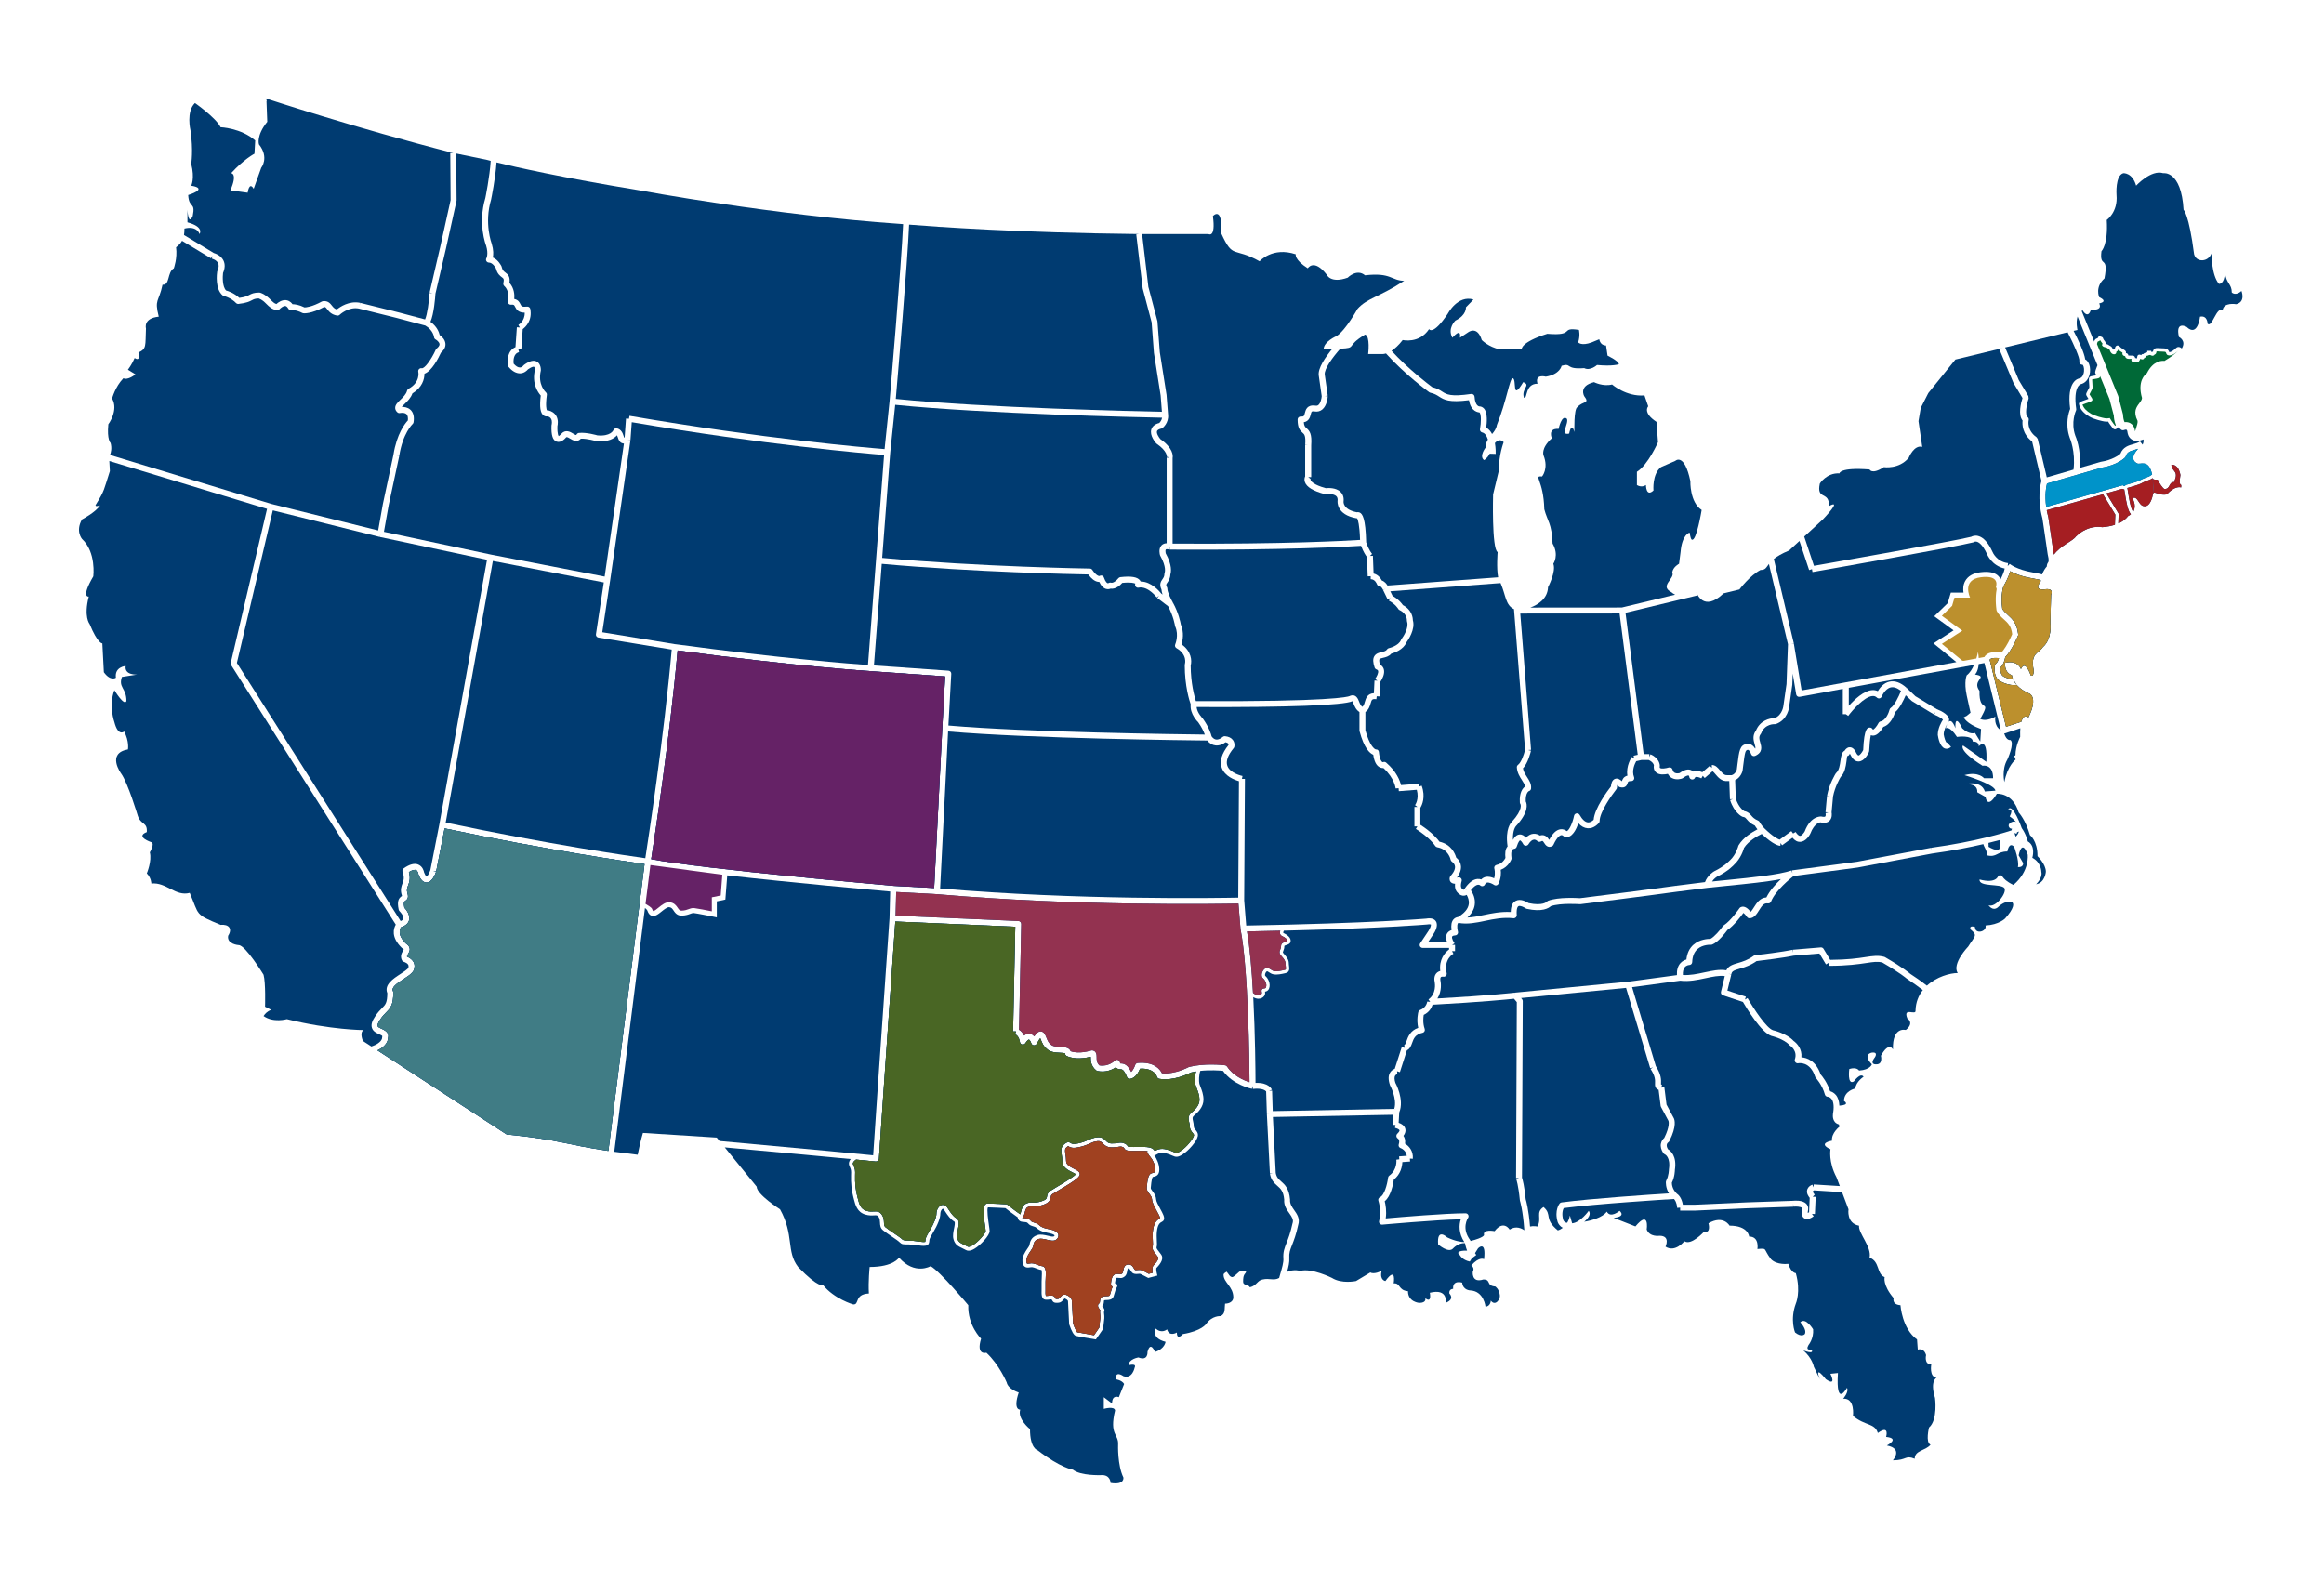 <?xml version="1.0" encoding="UTF-8"?> <svg xmlns="http://www.w3.org/2000/svg" viewBox="0 0 1279 870"><g id="a"><g><path d="M1066.98,356.49l-2.88-2.37,3.13-2.03,7.91-5.12-8.03-5.86-2.61-1.91,2.32-2.25,5.11-4.97,1.12-3.82,.58-1.96h6.98c-.3-1.9-.26-4.21,.9-6.34,1.49-2.73,4.32-4.37,8.43-4.88,1.06-.13,2.06-.2,2.97-.2,3.62,0,6.16,1.04,7.55,3.1,.23,.33,.39,.67,.54,1.01,1.02-2,2-4.3,2.28-5.95-7.19-1.57-9.68-7.81-9.79-8.08-2.42-5.21-4.55-6.45-5.61-6.7-.84-.21-1.4,.11-1.41,.11-.17,.14-.37,.23-.58,.28-9.89,2.56-85.2,15.77-88.4,16.33l-.28-1.6-1.56,.51-5.33-16.03-5.72,5.26c-4.07,1.69-6.64,3.26-8.39,4.67l11,46.4-1.6,.37,1.62-.26,4.29,25.83,24.05-4.42,61.11-11.17-9.68-7.97Z" style="fill:#003b71;"></path><path d="M891.32,337.67l-54.64,.04,5.92,75.01-1.63,.13,1.6,.36c-.17,.74-1.62,6.86-4.42,9.72,.34,1.82,1.3,3.3,2.24,4.76,1.23,1.89,2.49,3.86,2.22,6.37-.07,.67-.56,1.23-1.22,1.4,.02,0-1.89,.82-1.7,5.66,.77,1.48,1.78,5.8-5.38,13.59-.08,.09-1.89,2.02-1.67,7.61,.76-1.45,1.92-2.88,3.63-3.01,1.51-.11,2.71,.8,3.55,1.78,1.2-1.28,2.52-2,3.95-2.15,1.57-.16,2.87,.41,3.68,.95,2.96-.95,4.46,1.33,5.12,2.37,0,0,0,.02,.01,.03,1.92-3.65,3.97-5.56,6.25-5.83,1.55-.19,2.75,.48,3.45,1.04,1.45-.6,3.24-4.71,4.01-8.5,.14-.66,.68-1.18,1.35-1.28,.66-.13,1.34,.21,1.68,.8,1.48,2.6,3.07,4.03,4.58,4.15,1.44,.07,2.6-.88,3.16-1.43,.49-6.35,7.69-16,9.53-18.38,.08-1.25,.47-3.5,2.22-4.15,1.55-.56,2.96,.49,3.79,1.32,.28-.89,.8-2.49,3.05-3.11-.94-5.19,2.24-10.03,2.39-10.26l1.36,.9-.37-1.58,2.29-.53-10-77.79Z" style="fill:#003b71;"></path><path d="M637.97,232.85c.41-.39,1.32-1.4,1.58-2.93-12.83-.26-97.52-2.11-146.88-7.1l-2.73,26.25-4.44,58.02c54.4,4.96,113.71,5.85,114.3,5.86,.54,0,1.04,.28,1.34,.73,2.15,3.21,3.68,3.5,4.03,3.35,.43-.28,.91-.32,1.39-.17,.49,.16,.82,.57,.98,1.05,.88,2.53,1.74,3.01,1.98,3.1,.26,.09,.47-.03,.51-.05,.4-.24,.95-.36,1.4-.22,1.34,.38,3.32-1.5,4.02-2.41,.27-.36,.68-.59,1.13-.65,5.94-.68,9.37-.11,10.81,1.8,.15,.2,.27,.41,.36,.61h.05c5.78,0,10.38,5.48,11.28,6.62l.74,.57c-.33-.99-.58-1.98-.63-2.85-1.35-2.81-.25-4.42,.57-5.61,.58-.84,1.08-1.57,1.08-2.96,0-.25,.06-.48,.16-.71,0,0,1.11-2.97-2.44-9.22-.06-.11-.11-.22-.15-.34-.1-.35-.98-3.52,.81-5.4,.71-.75,1.67-1.14,2.85-1.18v-47.1h1.64l-1.56-.5s.51-2.96-5.59-7.18c-.1-.07-.2-.15-.28-.25-.38-.42-3.72-4.23-2.64-7.64,.54-1.71,2-2.89,4.32-3.51" style="fill:#003b71;"></path><path d="M230.32,475.95c2.31,1.01,2.93,3.46,3.08,4.27,.81,2.05,1.4,2.31,1.4,2.31,.41-.17,1.47-1.93,2.04-3.59l4.95-25.2,26.24-145.62-58.95-12.55,.34-1.59-.4,1.57-58.88-14.62-19.77,83.98,90.12,142.08c.71-.31,1.32-.73,1.47-1.31,.33-1.27-1.25-3.34-2.08-4.15-.23-.23-.39-.51-.46-.83-.99-4.63-.07-6.3,1.74-7.48,.1,.11,.11-.05-.04-.52-.93-2.88-.24-4.76,.38-6.41,.64-1.74,1.2-3.23,.05-6.4-.25-.69,0-1.46,.59-1.89,3.28-2.32,6.03-3.03,8.17-2.08" style="fill:#003b71;"></path><path d="M952.02,473.59c3.44-3.18,4.62-7.86,4.63-7.91,.04-.16,.1-.31,.19-.45,2.53-4.25,7.54-7.28,10.36-8.73-.69-.87-1.15-1.6-1.42-2.06-2.5-1.18-3.63-2.49-4.46-3.47-.75-.87-1.03-1.2-2.03-1.32-.17-.02-.33-.06-.48-.14-.18-.08-4.41-2.1-6.67-9.14l1.56-.5-1.64,.06-.36-10.02h-.9c-3.28,.33-5.26-2.05-6.72-3.78-.52-.63-1.1-1.32-1.57-1.63l-4.32,3.73-1.07-1.23-.8,1.42c-.82-.46-2.38-1-3.13-.76-.11,.04-.24,.11-.35,.38-.29,.69-1,1.11-1.77,.99-.75-.11-1.32-.72-1.38-1.47-.03-.2-.17-.63-.36-.71-.04-.01-.85-.32-3.24,1.45-.14,.1-.28,.18-.45,.23-.3,.11-3.06,1-5.48-.28-.72-.38-1.61-1.08-2.26-2.3-1.83,.39-4.71,.7-6.44-.76-.75-.64-1.58-1.86-1.24-4.01h0s-.29-1.67-2.86-2.85h-4.02l-2.87,.66c-.77,1.39-2.58,5.25-1.19,8.7,.2,.5,.14,1.07-.16,1.52-.3,.45-.81,.71-1.35,.71-1.69,0-1.79,.33-2.02,1.1-.26,.83-.95,3.03-4.15,2.29-.33-.08-.64-.26-.86-.52-.29-.33-.52-.56-.69-.71-.1,.39-.16,.91-.16,1.36,0,.36-.13,.72-.36,1-2.55,3.22-9.18,12.64-9.18,17.44,0,.36-.12,.72-.34,1-.11,.13-2.66,3.35-6.28,3.02-1.84-.13-3.54-1.07-5.1-2.8-1.14,3.5-3.4,8.07-7.08,7.69-.44-.05-.84-.27-1.12-.61,0,0-.54-.59-1.2-.5-.46,.06-2.14,.63-4.31,5.32-.15,.33-.41,.6-.73,.76-2.42,1.25-3.78-.86-4.35-1.77-.8-1.23-.87-1.32-1.87-.8-.64,.33-1.43,.21-1.94-.32,0,0-.85-.85-1.92-.71-.96,.11-1.99,1-2.96,2.58-.31,.51-.87,.77-1.47,.77-.6-.03-1.13-.38-1.4-.91-.51-1.05-1.4-2.03-1.75-2.06,.01,0-.83,.3-1.83,3.53-.21,.68-.84,1.15-1.56,1.15,.06,0-.19,.06-.48,.36l-1.18-1.13,.93,1.33c-.25,.18-1.01,.7-.56,4.48,.04,.26,0,.53-.09,.78-.08,.19-1.65,4.15-5.85,5.72,.22,1.73,.24,4.62-1.25,7.7-.21,.43-.6,.75-1.07,.87-.47,.12-.97,.03-1.36-.26-.61-.42-2.61-1.57-3.92-1.23-.29,.07-.73,.26-1.1,1.04-.23,.48-.68,.82-1.22,.9-.52,.09-1.07-.09-1.44-.48-.01-.01-.46-.38-1.2-.3-.68,.09-2.03,.59-3.87,3,1.05,1.54,2.69,4.59,2.11,8.21-.39,2.5-1.74,4.78-4.02,6.82,2.96-.11,5.96-.73,9.07-1.39,4.37-.91,9.25-1.92,14.79-1.64,.05-3.12,.93-5.11,2.67-6.08,2.7-1.5,6.08,.48,7.15,1.18,7.83,1.7,10.04-.74,10.06-.77,.18-.21,.46-.43,.72-.53,5.74-2.12,16.02-1.5,17.51-1.4,37.15-4.64,52.71-6.82,52.86-6.84l.23,1.62-.2-1.62,15.91-2.01c1.35-3.79,4.86-5.84,5.01-5.93,5.88-2.85,8.66-6.05,8.69-6.08" style="fill:#003b71;"></path><path d="M371.7,354.59c58.59,7.91,97.76,10.88,105.99,11.46l8.87-115.63c-10.09-.8-65.64-5.54-138.87-18.03l-.71,9.79-1.63-.11,1.62,.24-11.19,77.24-1.61-.24,1.61,.24-4.32,28.46,40.23,6.6Z" style="fill:#003b71;"></path><path d="M751.85,298.42c1.49,4.49,3.27,6.44,3.29,6.46l-1.18,1.11,1.62-.06,.37,9.77c2.54,.61,3.92,2.64,4.54,3.85,1.5,.47,2.53,1.78,3.12,2.75l60.88-4.53c-1.01-5.14-.28-13.89-.28-13.89-3.31-1.72-2.49-31.75-2.49-31.75l3.31-13.73c-.41-7.29,2.49-15.02,2.49-15.02-1.89-1.97-3.65-.83-4.81,.49,.49,2.83,.45,5.37,.43,5.96l-3.28-.11v-.02c-1.5,2.83-3.11,3.55-3.11,3.55-2.9-2.14,.83-6.87,.83-6.87,0-1.85,.53-3.23,1.27-4.43-.63-1.95-1.58-3.56-3.1-3.9-.86-.19-1.42-1.03-1.25-1.89,.64-3.48,.75-7.96-.22-9.11-.42-.11-4.78-.2-5.83-6.77-11.15,1.42-13.77-.26-16.53-2.04-1.26-.81-2.44-1.57-4.74-2.07-.22-.05-.43-.14-.62-.28-.61-.44-13.38-9.74-23.79-21.32-1.49,.45-2.36,.31-2.36,.31h-7.45s1.24-9.86-1.67-10.73c-11.22,6.69-4.04,7.31-13.68,7.79-4.35,4.94-8.95,11.27-8.54,14.26l1.65,11.57-1.61,.23,1.62,.09c-.03,.53-.35,5.2-3.11,7.38-1.17,.93-2.62,1.28-4.2,1-1.6-.22-1.65,0-2.07,1.65-.35,1.39-.94,3.78-3.82,4.3,.19,2.13,.79,2.66,1.52,3.3,1.73,1.5,3.01,3.16,2.56,9.38v17.53h-1.64l1.3,.99s-.13,.28,.04,.69c.23,.56,1.49,2.51,8.32,4.39,1.34-.14,5.65-.36,8.14,2.07,.94,.91,1.99,2.59,1.65,5.36-.01,.18-.35,4.35,7.31,5.84,.43-.11,.95-.11,1.49,.12,1.62,.7,3.31,3.18,3.64,16.31" style="fill:#003b71;"></path><path d="M825.87,321.06s-.06-.08-.09-.11l-60.62,4.52,1.23,2.52c3.27,1.82,5.04,4.11,5.69,5.08,5.06,2.64,5.47,6.99,5.48,8.31,1.51,5.01-2.67,11.04-3.52,12.2-1.72,4.06-6.6,5.73-8.35,6.21-1.29,1.54-3.13,1.97-4.52,2.29-.91,.22-1.78,.42-1.99,.8-.12,.22-.32,.93,.26,2.89,1.34,.73,1.9,1.78,2.14,2.59,.75,2.62-1.08,5.71-1.87,6.86l-.39,8.11-1.64-.08-.21,1.61c-2.39-.29-2.55,.25-3.16,2.34-.43,1.47-1,3.41-2.87,4.71v10.01c2.27,8.41,4.96,10.51,5.8,10.6,.46-.04,.8,.09,1.13,.36,.33,.28,.48,.68,.51,1.1,.41,4.2,1.5,5.21,1.82,5.42,.24,.16,.43,.11,.49,.1,.6-.27,1.21-.14,1.7,.28,5.69,4.91,7.55,9.87,8.16,12.36l9.7-.75,.13,1.63,1.54-.56c2.29,6.31,.16,10.75-.73,12.19v9.34c6.35,4.08,9.47,7.85,10.52,9.3,6.62,1.47,8.67,6.82,9.19,8.7,1.63,1.36,2.52,2.99,2.64,4.86,.16,2.55-1.2,4.86-2.25,6.24,.19-.04,.38-.09,.56-.14,.58-.17,1.2-.03,1.63,.4,.43,.41,.59,1.03,.43,1.61-.86,2.98-.06,3.92-.05,3.93,.7,.81,.98,.91,1.08,.9,.14-.01,.44-.34,.53-.49l1.43,.78-1.35-.91c2.29-3.36,4.67-5.16,7.06-5.36,.84-.07,1.52,.06,2.09,.26,.75-.8,1.6-1.17,2.27-1.34,1.72-.43,3.54,.11,4.83,.71,.83-2.91,.12-5.29,.11-5.31-.14-.44-.08-.93,.16-1.32,.24-.39,.63-.67,1.1-.76,2.95-.56,4.4-2.94,4.84-3.82-.24-2.31-.22-4.75,1.18-6.35-1.42-9.76,1.92-13.11,2.31-13.47,6.42-7.02,4.77-9.82,4.76-9.84-.23-.26-.3-.52-.32-.87-.33-5.52,1.55-7.84,2.89-8.79-.16-1.08-.86-2.17-1.7-3.47-1.23-1.89-2.61-4.05-2.84-7.02-.04-.56,.2-1.1,.66-1.44,1.7-1.25,3.26-5.63,3.88-8.26l-6.11-77.43c-4.69-2.17-4.47-7.56-7.34-14.23" style="fill:#003b71;"></path><path d="M643.71,302.47v-1.62l-.37,1.58c-1.1-.26-1.61-.12-1.73,0-.28,.29-.27,1.31-.09,2.09,3.69,6.59,2.99,10.42,2.59,11.65-.08,2.21-.98,3.52-1.64,4.49-.73,1.05-.9,1.31-.21,2.6,.12,.24,.19,.49,.19,.76,0,1.86,1.9,5.74,3.1,7.76l-1.41,.82,1.43-.78c3.08,5.58,4.1,10.77,4.29,11.91,1.9,4.44,1.04,8.8,.39,10.93,5.47,3.78,5.76,9.04,5.04,11.65,.03,9.76,2.02,17,2.86,19.6,74.05,.36,83.53-2.34,84.55-2.75,.09-.06,.19-.11,.29-.15,.56-.21,1.05-.31,1.48-.31,2.12,0,2.98,2.17,3.48,3.44,.46,1.15,.9,2.26,1.81,2.93,.73-.61,1.03-1.52,1.4-2.8,.54-1.84,1.32-4.52,4.96-4.72l.33-6.97,1.63,.08-1.3-.98c.88-1.17,1.97-3.31,1.64-4.43-.05-.15-.15-.51-.92-.8-.46-.17-.81-.54-.97-1-.95-2.83-1.03-4.73-.23-6.16,.92-1.63,2.69-2.04,4.11-2.38,1.46-.34,2.39-.61,2.93-1.44,.24-.36,.61-.63,1.04-.71,.05-.01,5.36-1.18,6.68-4.57,.06-.15,.14-.28,.23-.41,1.23-1.6,4.19-6.45,3.07-9.62-.08-.22-.11-.46-.09-.68,0-.13,.19-3.66-4.05-5.68-.31-.15-.56-.38-.73-.68,0-.02-1.52-2.62-5.12-4.49l.76-1.45-1.47,.71-2.5-5.15,1.48-.71-1.51,.62c-.36-.83-1.21-1.99-1.79-1.99-.71,0-1.35-.46-1.56-1.13-.04-.1-.96-2.73-3.42-2.73v-1.63l-1.64,.06-.4-10.6c-.67-.87-2.02-2.86-3.26-6.2-6.85,.45-41.55,2.44-105.37,2.07" style="fill:#003b71;"></path><path d="M681.46,494.07l.39-64.08c-2.51-.73-7.79-2.76-9.45-7.34-1.32-3.63-.06-7.86,3.72-12.59,0-.22-.05-.53-.24-.78-.25-.33-.73-.58-1.41-.72-1.01,.77-3.09,2.02-5.51,1.75-1.74-.19-3.26-1.1-4.53-2.7-9.47-.09-97.26-1.08-142.65-4.99l-4.39,86.43c75.5,6.5,152.17,5.28,164.07,5.04" style="fill:#003b71;"></path><path d="M522,369.17c.89,.06,1.57,.83,1.52,1.72l-1.57,28.46c43.53,3.76,126.5,4.81,141.11,4.98-.59-1.62-1.71-4.11-3.68-6.84-.04,0-4.71-4.49-4.08-9.79-.68-1.89-3.28-10.03-3.28-21.62,0-.17,.03-.33,.08-.5,.06-.2,1.52-5.28-4.64-8.82-.72-.42-1.01-1.3-.68-2.07,.02-.05,2.15-5.03,0-9.85-.06-.13-.1-.27-.12-.41,0-.06-.81-5.2-3.8-10.74l-5.94-4.51,1-1.29-1.32,.95c-.05-.06-4.86-6.41-9.95-5.38-.6,.14-1.21-.09-1.6-.56-.38-.46-.48-1.1-.24-1.66-.06,.09-.72-.58-3.9-.58-.88,0-1.96,.05-3.28,.19-1.03,1.18-3.5,3.58-6.42,3.17-.61,.24-1.52,.44-2.6,.11-1.46-.45-2.67-1.72-3.61-3.81-.26,0-.53-.02-.83-.08-1.77-.33-3.53-1.7-5.24-4.04-7.45-.13-62.69-1.22-113.66-5.85l-4.31,55.93,41.04,2.89Z" style="fill:#003b71;"></path><path d="M802.39,504.77c3.53-2.08,5.53-4.44,5.93-7.02,.33-2.07-.45-3.96-1.15-5.18-.4,.23-.87,.41-1.42,.46-.92,.08-2.26-.16-3.68-1.82-.51-.48-1.57-1.87-1.28-4.76-.84-.02-1.68-.24-2.29-.83-.41-.42-1.03-1.34-.54-2.9,.09-.26,.23-.49,.42-.68,.71-.69,2.53-2.95,2.39-4.99-.06-1.06-.66-1.99-1.8-2.83-.33-.24-.56-.61-.63-1.02-.04-.23-1.18-5.76-7.37-6.84-.46-.08-.87-.36-1.11-.75-.03-.05-2.87-4.5-10.66-9.34l.87-1.38h-1.64v-10.73h1.64l-1.3-1c.1-.13,2.37-3.26,.96-8.44l-9.89,.76-.12-1.62-1.64,.11s-.5-5.55-6.72-11.22c-.65,.04-1.46-.08-2.22-.51-1.76-1-2.86-3.23-3.36-6.79-1.94-.81-5.06-3.62-7.54-12.92l1.58-.41h-1.64v-10.19c-1.91-1.23-2.71-3.22-3.26-4.6-.18-.46-.45-1.14-.63-1.37-4.9,2.27-35.76,3.43-85.74,3.21,.28,3.25,3.26,6.16,3.29,6.19,3.5,4.78,4.67,8.76,4.96,9.96,.77,1.06,1.61,1.65,2.52,1.75,1.75,.19,3.51-1.37,3.53-1.4,.35-.32,.83-.48,1.29-.44,2.04,.19,3.53,.92,4.42,2.17,1.19,1.65,.79,3.49,.74,3.69-.06,.24-.17,.46-.33,.66-3.24,3.93-4.42,7.23-3.49,9.79,1.52,4.21,8.26,5.58,8.33,5.59l-.31,1.6h1.64l-.41,66.88,1.12,13.85c69.27-1.27,98.75-3.8,99.04-3.82,2.59-.45,4.42,.04,5.34,1.46,1.57,2.4-.62,5.99-1.35,7.06l-2.88,4.34h10.38c-.74-1.78-.76-3.28-.09-4.52,.61-1.14,1.65-1.72,2.57-2.02-.39-2.74-.03-4.69,1.11-5.95,.73-.8,1.65-1.15,2.41-1.23h0Z" style="fill:#003b71;"></path><path d="M369.69,357.56l-40.36-6.62c-.88-.15-1.49-.97-1.35-1.85l4.32-28.5-61.06-11.82-25.95,144.01c56.65,11.98,101.06,18.38,109.86,19.6,1.59-10.19,10.36-67.51,14.53-114.82" style="fill:#003b71;"></path><path d="M1103.38,403.67c-.12,.04-.25,.04-.37,.04,1.3,4.27,3.4,3.6,3.4,3.6,2.49,1.72-1.65,10.73-1.65,10.73-3.31,5.58-1.65,12.44-1.65,12.44,1.63-8.9,6.08-12.34,6.19-12.43l-.84-1.99,.73-.3c.06-5.51,2.61-10.16,2.61-10.16-.05-1.86-.02-3.42,.08-4.73l-8.5,2.8Z" style="fill:#003b71;"></path><path d="M1121.45,241.68l5,21.08,14.7-4.27c1.24-10.04-2.04-17.41-2.07-17.48-2.73-7.66-.51-14.14,.22-15.93-2.04-15.31,4.42-16.71,5.18-16.82,1.93-.47,2.36-3.01,2.44-3.78,.23-2.1-.46-3.58-.8-3.74-.53,.06-1.04-.12-1.4-.52-.36-.4-.48-.95-.35-1.47,.32-1.58-2.88-8.89-6.47-15.86l-34.39,8.35,7.51,17.99,5.29,8.8,.14,1.37c-1.18,3.36-2.17,8.93-.54,10.19,.51,.4,.74,1.06,.58,1.69-.06,.21-1.25,5.46,4.33,9.43l.64,.95Z" style="fill:#003b71;"></path><path d="M1006.55,278.58c7.87-4.29-3.32,7.29-3.32,7.29l-10.29,9.47,5.36,16.1c10.48-1.84,76.6-13.5,86.51-15.98,.62-.34,2-.93,3.85-.46,2.88,.72,5.51,3.61,7.83,8.6,.12,.31,2.31,5.63,8.64,6.36l-.19,1.62,1.11-1.2s3.61,3.15,12.84,4.74c1.01,.22,1.81,.36,2.5,.48,.98,.16,1.78,.35,2.46,.59,.73-1.94,1.76-3.43,2.61-4.41,0-1.01,.33-1.68,.72-2.25,.25-.36,.62-.91-.24-4.44-.81-5.87-2.74-18.61-2.91-19.79-2.95-11.12-1.11-18.61-.51-20.56l-5.15-21.72c-5.45-4.18-5.51-9.42-5.26-11.55-2.6-3.22-.85-9.83-.04-12.37l-5-8.38-7.71-18.43,1.52-.63-25.74,6.25-14.91,18.45-4.15,8.16-1.25,7.29,2.08,14.16c-4.57-1.28-7.46,6.01-7.46,6.01-5.38,6.43-13.68,5.15-13.68,5.15-6.63,4.29-7.87,1.28-7.87,1.28-16.58-1.28-16.58,2.15-16.58,2.15-7.04-.43-10.78,5.58-10.78,5.58-2.06,9.44,5.39,3.86,4.98,12.44" style="fill:#003b71;"></path><path d="M932,520c3.43-3.06,7.98-3.21,9.35-3.23,2.09-1.03,5.27-4.79,6.85-7.02,.13-.18,.29-.33,.48-.44,3.8-2.36,8.58-9.33,8.63-9.4,.16-.23,.36-.41,.6-.53,2.2-1.14,4.33,.98,5.53,2.51,.58-.5,1.24-1.54,1.84-2.49,1.43-2.27,3.34-5.28,6.84-5.42,1.79-3.7,5.11-7.36,7.98-10.09-7.68,1.5-18.04,2.54-29.57,3.7-3.46,.35-7.05,.71-10.74,1.1l-16.97,2.14c-.42,.06-16.08,2.25-53.05,6.87-.11,.01-.23,.02-.33,0-.11,0-10.43-.77-15.94,1.07-1.13,1.08-4.72,3.4-13.31,1.47-.21-.05-.42-.14-.6-.27-1.1-.79-3.09-1.65-3.92-1.17-.29,.16-1.23,.99-.93,4.88,.04,.48-.15,.95-.5,1.29-.35,.33-.84,.5-1.32,.45-5.78-.61-10.79,.43-15.63,1.44-4.95,1.04-9.62,2.02-14.64,1.13-.02,.01-.15,.05-.27,.2-.19,.24-.77,1.3,0,4.69,.11,.48,0,.99-.32,1.38-.31,.38-.78,.61-1.27,.61-.44,0-1.37,.21-1.6,.63-.09,.16-.43,1.09,1.31,3.71l-1.37,.9h1.64v3.43h-1.64l.76,1.45c-.21,.11-5.47,3.03-3.73,10.63,.13,.54-.03,1.1-.41,1.5-.38,.39-.94,.58-1.49,.47-.07-.01-.18-.02-.31-.02-.33,0-.77,.06-.99,.3-.33,.36-.38,1.28-.11,2.49,.05,.3,.87,5.06-1.78,9.23,29.07-1.62,42.53-3.19,42.66-3.21l.2,1.61-.16-1.62,62.13-6,26.99-3.64c-.14-2.75,.48-4.94,1.86-6.51,1.08-1.23,2.36-1.8,3.35-2.07,.36-3.45,1.67-6.19,3.89-8.17" style="fill:#003b71;"></path><path d="M960.84,548.62l-.52,1.55,1.43-.8c3.56,6.25,10.51,16.59,13.98,17.7,.19,.04,7.69,1.79,11.37,5.9,1.94,1.33,4.76,4.58,4.28,8.99,2.98,.24,8,1.82,10.58,9.42,.88,.98,3.64,4.36,5.23,9.28,.88,.24,2.08,.78,3.12,1.99,1.24,1.43,1.87,3.48,1.99,5.98,.01-.01,.05-.06,.05-.06,6.22-.42,2.48-2.57,2.48-2.57,0-5.57,6.22-6.87,6.22-6.87,.41-3.86,4.56-6.44,4.56-6.44-1.66-2.57-5.38,2.58-5.38,2.58-3.73,2.14-2.48-6.87-2.48-6.87,4.14-1.28,5.38,.86,5.38,.86,6.22-.43,7.04-3.43,7.04-3.43-5.38-5.58,0-6.44,0-6.44,3.73-.43,1.66,2.57,1.66,2.57-3.32,4.3,.83,3.87,.83,3.87,3.73,0,2.48-4.72,2.48-4.72,4.57-8.16,6.64-3.44,6.64-3.44-.41-12.87,7.04-10.73,7.04-10.73,4.97-3.87,.83-6.43,.83-6.43-2.49-6.44,4.96-1.29,4.55-4.29,.13-4.6,1.7-8.31,4.02-11.25-2.64-2.03-5.85-4.32-8.89-6.32-.23-.18-3.55-3.12-13.4-8.85-2.59-.68-4.8-.33-8.74,.26-4.44,.66-10.52,1.57-20.87,1.57v-1.62l-1.41,.83-3.62-6-14.21,1.19c-.9,.19-6.76,1.4-20.34,2.96-3.49,2.51-6.72,3.45-9.34,4.22-3.18,.93-4.3,1.34-4.57,3.05l-1.62-.26,1.59,.38-2.14,8.85,10.18,3.38Z" style="fill:#003b71;"></path><path d="M797.48,521.75v.89c-2.42,1.71-5.57,5.66-4.84,11.83-.69,.16-1.42,.51-2.02,1.13-1.18,1.22-1.51,3.06-.98,5.4,.04,.24,.96,5.93-3.49,9.12l.95,1.33-1.62-.16c-.02,.13-.42,3.33-3.91,4.64-.51,.18-.87,.6-1,1.11-.05,.2-1.09,4.22-.05,8.72-4.4,1.56-5.6,4.91-6.42,7.24-.56,1.57-.82,2.09-1.26,2.15l.2,1.62-1.56-.49-3.88,12.03c-.76,.27-1.75,.82-2.47,1.91-1.11,1.67-1.2,3.95-.16,7.08,.04,.07,4.08,7.5,2.37,13.05l-66.9,1.24-.35-11.26-1.66,.05,1.55-.55c-.15-.44-1.75-4.04-9.01-3.78-.02-6.11-.18-26.66-1.24-47.21,.78,.47,1.71,.89,2.8,.89,1.31,0,2.49-.56,3.18-1.47,.49-.67,.67-1.49,.49-2.42,.66-.09,1.71-.38,2.26-1.84,.96-2.55-.6-5.59-2.11-6.82-.16-.13-.22-.49-.11-.95,.18-.87,.75-1.53,1-1.6,.25-.07,.69,.22,1.18,.55,.66,.42,1.44,.95,2.47,1.13,2.07,.36,4.46-.18,6.59-.67,2.37-.55,2.13-2.49,1.95-3.89-.07-.51-.15-1.06-.15-1.62,0-1.97-1.35-3.53-2.35-4.68-.35-.42-.69-.8-.82-1.06-.13-.22-.11-.36,.18-1.06,.24-.6,.55-1.4,.55-2.49,0-.27,.11-.38,1.15-.69,.86-.25,2.15-.64,2.31-2,.25-2.15-2.02-3.68-4.08-4.66-.05-.26,.11-.8,.35-1.22,54.68-1.33,78.36-3.35,78.74-3.4,1.69-.29,2.17,0,2.17,0,.2,.4-.36,2.09-1.31,3.49l1.27,.86-1.27-.84-4.57,6.86c-.33,.51-.36,1.15-.09,1.67,.31,.53,.86,.86,1.46,.86h14.52Z" style="fill:#003b71;"></path><path d="M1101.12,401.88l-9.01-36.94-3.14,.58c-.36,4.37-2.04,5.75-2.04,5.75,7.88,1.28-2.07,3.01,2.49,9-.41,13.31,7.04,3.44,.41,15.46,3.74,1.71,8.3-1.29,8.3-1.29,0,0-.95,5.13,2.99,7.44" style="fill:#003b71;"></path><path d="M1079.9,400.88c4.14,3.86,7.04,2.57,7.04,2.57l2.9,4.72,.42-6.87c-8.29-3.01-9.53-6.44-9.53-6.44l1.65-.85,2.08-1.72c-1.24-5.58-2.08-9.44-2.08-9.44-1.65-7.72,0-11.16,0-11.16,1.75-1.31,3.06-3.5,4.02-5.71l-68.92,12.6v9.94c3.13-3.5,8.16-8.27,12.74-8.65,1.15-.1,2.25,.09,3.23,.54,1.08-1.82,3.15-4.47,6.33-5.21,3-.69,6.2,.43,9.48,3.39l-1.1,1.21,1.13-1.18,4.85,4.6,11.75,7.13c2.51,.99,7.85,3.53,6.6,6.77-.04,.09-.1,.18-.16,.27,2-2.18,3.83,3.48,3.83,3.48-.42-9.01,3.73,0,3.73,0" style="fill:#003b71;"></path><path d="M949.22,537.25c-3.14-.41-6.75,.36-10.56,1.18-4.51,.96-9.16,1.96-13.98,1.36l-26.47,3.58,13.06,43.43c3.06,4.72,2.94,7.67,2.87,9.44-.01,.24-.03,.52-.02,.69,.08,0,.25,.06,.54,.12l-.33,1.59,1.63-.2,1.2,9.57,4,7.46c.36,.68,1.81,4.25-2.46,12.66-.14,.25-.33,.47-.57,.63-.41,.28-1.62,1.42-.16,3.83,1.43,.82,4.96,3.68,3.79,11.35,.02,.01-.02,3.82-1.66,7.05,0,.88,.21,3.64,2.7,6,.73,.48,2.66,2.09,3.34,6.1h6.85l28.52-1.28,25.22-.85c1.01-.11,5.21-.46,7.28,1.57,.86,.85,1.25,1.97,1.1,3.23-.16,.71-.24,1.43-.23,1.89,.18-.07,.41-.19,.73-.38l.35-7.94c-.7-.83-1.77-2.4-1.45-4.13,.17-.95,.81-2.27,2.91-3.13l.63,1.5,.11-1.62,14.37,.9-1.82-4.81c-4.56-8.58-3.32-15.45-3.32-15.45-7.46-3.43,.83-4.72,.83-4.72-.41-4.29,4.15-7.73,4.15-7.73-.15-.43-.22-.8-.34-1.21-1.03-.29-1.74-.8-2.17-1.3-1.7-1.96-1.05-4.89-.98-5.21,.68-4.44-.16-6.6-1-7.61-.88-1.05-1.94-1.1-1.99-1.1-.71-.03-1.36-.51-1.55-1.2-1.52-5.51-4.96-9.14-4.99-9.17-.17-.18-.3-.4-.38-.63-2.79-8.68-9.02-7.53-9.28-7.47-.58,.11-1.18-.09-1.57-.53-.38-.43-.52-1.05-.33-1.6,1.64-4.75-2.47-7.44-2.65-7.55-.14-.09-.26-.19-.36-.31-2.92-3.4-9.83-5.04-9.9-5.05-5.55-1.77-13.75-15.41-15.66-18.69l-11.01-3.66c-.8-.27-1.27-1.1-1.08-1.92l2.1-8.68Z" style="fill:#003b71;"></path><path d="M1010.59,425.38c1.57-1.45,1.99-4.37,2.31-6.71,.33-2.36,.65-4.62,2.24-5.44,.86-1.34,1.91-2.01,3.06-1.91,2.08,.13,3.13,2.59,3.33,3.08,.57,1.1,1.1,1.43,1.28,1.43h0c.66-.01,1.89-1.57,2.59-2.96,.5-12.39,2.5-12.39,3.7-12.39,.56,0,1.08,.28,1.38,.75,.2,.31,.33,.38,.33,.38,.51-.04,2.02-1.68,3.04-3.68,.24-.44,.66-.76,1.15-.85,2.86-.54,4.52-4.89,4.92-6.51,.1-.41,.36-.76,.71-.98,1.87-1.21,4.24-5.96,5.58-9.3-2.1-1.67-4.03-2.32-5.68-1.92-3.17,.74-4.92,4.98-4.94,5.02-.2,.51-.64,.88-1.18,1-.53,.11-1.09-.04-1.48-.43-.69-.66-1.45-.93-2.44-.85-4.59,.38-11.19,8.03-13.34,10.95l-1.32-.96h-1.64v-13.92l-23.76,4.37c-.43,.08-.88-.02-1.23-.27-.36-.25-.61-.63-.68-1.07l-1.9-11.45-.23,6.1-1.67,11.71c-.06,.83-.83,7.55-7.27,9.93-.21,.08-.45,.11-.68,.1-.23-.03-5.48-.24-7.49,4.96-.06,.15-.14,.29-.24,.42-1.18,1.48-.88,2.78-.29,4.77,.63,2.13,1.57,5.36-2.82,7.3-.42,.19-.9,.19-1.33,0s-.75-.55-.89-.98c-.31-.9-1.1-2.49-1.89-2.33-1.26,.19-1.53,1.16-2.46,8.72l-.34,2.75c-.06,.32-.92,3.7-4.09,5.21l.36,10.19c1.57,4.72,4.02,6.47,4.7,6.87,2.04,.35,2.96,1.43,3.79,2.39,.8,.93,1.62,1.89,3.8,2.83,.36,.16,.66,.43,.83,.8,0,0,.76,1.52,2.58,3.41,4.73,4.59,7.41,5.9,8.42,6.25l6.44-4.7,.97,1.31,1.41-.83c.84,1.4,1.84,2.13,2.37,2.14,.98-.04,2.2-1.63,2.64-2.48,3.23-8.61,8.83-8.18,9.07-8.18,1.37,.31,2,.2,2.21,0,.32-.32,.31-1.31,.19-1.87l1.58-.36-1.62-.15,.83-9.02,1.64,.15-1.62-.31c1.29-6.67,4.65-11.94,4.79-12.16,.07-.11,.16-.22,.26-.31" style="fill:#003b71;"></path><path d="M1094.4,466.1c8.12,4.75,6.62-1.69,5.99-3.7-1.76,.48-3.77,1-6.03,1.56,.1,1.1,.04,2.14,.04,2.14" style="fill:#003b71;"></path><path d="M1062.9,751.03c-4.14,0-2.89-5.15-2.89-5.15-1.25-4.29-4.57-3-4.57-3l-.41-5.58c-8.3-6.01-9.12-18.88-9.12-18.88-4.98-.43-3.73-3.87-3.73-3.87-6.22-7.29-4.98-11.58-4.98-11.58-4.56-1.72-2.49-8.58-8.29-10.73,1.25-6-6.22-13.3-5.8-17.59-7.04-1.3-5.8-9.02-5.8-9.02l-3.56-9.44-15.43-.97c-.41,.22-.59,.42-.62,.54-.07,.39,.49,1.27,1.02,1.77l-1.11,1.19,1.63,.07-.43,9.44-1.63-.08,.96,1.32c-.83,.58-3.31,2.36-5.24,1.08-1.92-1.3-1.28-4.44-1.04-5.38,0-.15-.11-.26-.19-.33-.71-.71-3.17-.82-4.66-.66l-.19-1.6,.05,1.62-25.27,.85-28.57,1.28h-8.37v-1.62l-1.64,.14c-.24-3.05-1.26-4.4-1.77-4.9-5.21,.32-42.44,2.66-60.68,5-.47,.92-1.25,3.14-.23,6.6,.14,.34,.8,1.56,2.17,1.47,1.18-2.03,1.46-3.97,1.46-3.97l1.25,4.29c4.56-.42,9.11-6.86,9.11-6.86,2.07,2.57-2.49,6-2.49,6,10.36-1.72,12.44-5.58,12.44-5.58,2.07,3.86,7.04-.43,7.04-.43,3.74,3.43-3.31,3.86-3.31,3.86l12.02,4.72c7.88-9.44,6.22,1.72,6.22,1.72,1.66,4.29,7.05,3.43,7.05,3.43,6.2,0,3.31,6,3.31,6,5.38,3.43,10.36-3.01,10.36-3.01,3.73,2.58,10.77-5.15,10.77-5.15,4.15,.86,2.49-4.72,2.49-4.72,8.29-4.72,11.6,1.3,11.6,1.3,10.36,0,10.78,6,10.78,6,5.8,0,4.56,6.87,4.56,6.87,5.8-.43,2.91-.43,7.46,5.58,3.31,3.44,9.53,2.57,9.53,2.57,1.65,5.15,4.15,5.15,4.15,5.15,2.9,10.31,0,16.75,0,16.75-3.31,9.01-.42,15.87-.42,15.87,3.74,3.01,5.39,.86,5.39,.86,1.25-2.59-2.49-6.44-2.49-6.44,2.9-3.01,7.04,3.85,7.04,3.85,.41,5.16-2.49,8.59-2.49,8.59-2.07,3.43,1.65,2.58,1.65,2.58,1.66,3-4.56,.43-4.56,.43,4.98,4.29,5.8,9.01,5.8,9.01l3.31,6.87c-3.31-8.59,3.32,0,3.32,0,6.22,4.29,2.48-3.01,2.48-3.01l4.15-.43c-1.25,19.74,4.97,8.16,4.97,8.16,1.25,2.15-2.07,6-2.07,6,6.62-.43,5.38,9.44,5.38,9.44,6.63,5.58,12.01,3.87,13.68,9.44,6.62-4.72,4.55,2.14,4.55,2.14,7.88,.85,.42,4.72,.42,4.72,9.11,1.72,3.31,8.16,3.31,8.16,7.88,0,6.63-3,12.02-.85,0-4.73,5.8-4.29,8.7-7.73-2.9-1.29-.83-9.44-.83-9.44,4.96-4.29,3.31-16.3,3.31-16.3-2.91-9.44,.83-11.15,.83-11.15-4.14-.43-2.9-7.3-2.9-7.3" style="fill:#003b71;"></path><path d="M1109.31,460.52c1-.96,1.53-1.92,1.77-2.85l-.98,.4c-.1,.31-.21,.59-.32,.87l-1.14-.46c.21,.51,.43,1.18,.67,2.04" style="fill:#003b71;"></path><path d="M1110.97,470.82l2.49,4.29c0,2.57-2.91,2.14-2.91,2.14,.83-3.43-2.07-11.16-2.07-11.16-2.9-3-3.73,2.58-3.73,2.58-5.8,0-5.8,3.43-11.18,2.14,0-2.82-1.54-4.27-2.05-6.19-7.39,1.73-16.89,3.63-28.18,5.18l-40.98,7.71-35.28,4.68c-1.76,1.37-9.99,7.99-12.4,14.06-.28,.71-1,1.13-1.77,1.01-2.14-.31-3.22,1.25-4.86,3.86-1.27,2.02-2.72,4.31-5.25,4.31-.56,0-1.08-.28-1.37-.75-.58-.89-1.41-1.81-1.95-2.19-1.4,1.94-5.25,7.05-8.78,9.38-1,1.38-5.04,6.73-8.43,8.04-.22,.09-.48,.11-.71,.11-.05,0-4.42-.26-7.39,2.4-1.8,1.61-2.77,4.03-2.88,7.19-.04,.87-.76,1.57-1.64,1.57-.04,0-1.47,.06-2.46,1.21-.78,.93-1.13,2.38-1.03,4.26,3.92,.27,7.92-.58,11.8-1.42,4.26-.91,8.31-1.79,12.11-1.16,1.13-2.46,3.7-3.21,6.4-4,2.45-.72,5.51-1.62,8.65-3.97,.24-.17,.51-.28,.8-.32,14.62-1.67,20.49-2.96,20.55-2.98l.36,1.59-.14-1.62,15.34-1.29c.61-.04,1.23,.25,1.54,.78l3.67,6.08c9.55-.05,15.26-.9,19.46-1.54,4.19-.63,6.95-1.04,10.31-.11,.14,.04,.26,.09,.38,.16,10.39,6.02,13.82,9.08,13.95,9.21,1.68,1.1,5.64,3.75,9.13,6.47,5.31-4.89,12.69-6.94,16.93-6.94-3.31-5.16,5.8-14.59,5.8-14.59,3.73-6,5.38-6,1.25-9.44-.83-2.57,2.48-1.29,2.48-1.29,0,4.29,6.64,2.58,5.8-.86,7.46-.42,10.78-3.86,10.78-3.86,9.95-11.15,.83-11.15-4.15-6-2.9,2.14-4.97-1.29-4.97-1.29,3.73,1.71,10.36-6.87,8.71-9.44-2.07-2.58-14.09-.43-13.68-4.72,9.53,2.57,10.36-2.14,10.36-2.14,3.32-.86,.41,1.28,8.29,5.15,9.12-7.73,7.87-16.74,7.87-16.74-3.31-9.01-4.97,.43-4.97,.43" style="fill:#003b71;"></path><path d="M857.25,672.58c-1.91-6.42,.98-10.02,1.1-10.16,.26-.32,.64-.53,1.05-.58,16.22-2.14,48.83-4.31,59.1-4.96-1.95-3.22-1.69-6.3-1.67-6.46,.02-.22,.09-.44,.19-.63,1.43-2.58,1.46-6.04,1.46-6.08,1.03-6.85-2.15-8.3-2.29-8.35-.28-.13-.57-.34-.74-.6-1.25-1.84-1.71-3.64-1.36-5.33,.33-1.59,1.27-2.6,1.83-3.08,3.24-6.51,2.39-9.17,2.31-9.38l-4.12-7.69c-.09-.18-.15-.36-.18-.56l-1.11-8.82c-2.09-.86-2.02-2.52-1.97-3.78,.06-1.5,.16-3.78-2.46-7.73l1.37-.89-1.57,.46-13.3-44.2-57.76,5.58,.53,.65c.24,.29,.38,.66,.38,1.04l-.42,97.15c.32,1.01,1.34,4.66,2.05,11.94,.31,.98,1.6,5.58,2.38,14.99,1.88-.46,4.11-.02,4.11-.02,2.49-4.72-1.24-7.72,3.32-10.72,4.97,4.29,0,6.43,7.87,12.87,1.08-.32,1.94-.83,2.7-1.41-1.5-.78-2.45-2.22-2.81-3.23" style="fill:#003b71;"></path><path d="M836.52,660.96c-.04-.11-.06-.24-.08-.36-.79-8.19-1.97-11.59-1.99-11.62l1.54-.54h-1.63l.41-96.83-1.55-1.87c-3.58,.38-17.99,1.83-44.81,3.28-.5,1.58-1.75,4.12-4.86,5.6-.24,1.42-.58,4.62,.53,7.75,.15,.44,.11,.93-.12,1.34-.24,.41-.63,.7-1.09,.79-4.02,.83-4.89,3.25-5.71,5.58-.54,1.5-1.18,3.3-2.86,4.02l-3.87,12.04-1.56-.5,.15,1.62s-.77,.11-1.19,.78c-.5,.78-.46,2.19,.11,3.97,.09,.11,5.07,9.25,2.13,16.32l-.32,5.69c1.32,.46,3.09,1.4,3.63,3.18,.38,1.27,.05,2.61-1,4,.68,.98,1.17,2.41,.88,4.31,2.1,1.25,4.62,3.93,4.29,8.31l-1.63-.11,.12,1.62-4.25,.31c-.1,2.34-.85,6.57-4.7,9.67-.37,2.54-1.63,9.2-5.01,11.87,.46,1.85,1.14,5.49,.55,9.47,7.67-.68,32.95-2.82,43.95-2.82,.61,0,1.18,.34,1.46,.88,.28,.54,.23,1.19-.12,1.69-.15,.22-3.77,5.61,1.22,12.25,.09,.12,.11,.28,.16,.43,7.42-1.87,7.44-3.28,7.44-3.28-.82-3.44,5.81-2.14,5.81-2.14,4.96-6.44,8.29-.86,8.29-.86,3.53-2.33,6.79-.54,8.08,.38-.8-11.28-2.39-16.16-2.41-16.22" style="fill:#003b71;"></path><path d="M1121.33,471.25c0-8.58-4.15-11.58-4.15-11.58-2.49-8.59-6.21-12.45-6.21-12.45-3.31-11.15-12.02-10.3-12.02-10.3-5.38,9.02-6.21,1.72-6.21,1.72l-4.56-2.57c.41-5.58-7.46-4.29-7.46-4.29,10.36-2.57,11.61,3.87,11.61,3.87l5.8-.43c0-3.43-16.99-8.58-16.99-8.58,7.88-2.14,10.78,1.72,10.78,1.72h4.98c0-8.15-5.8-6.86-5.8-6.86-13.68-8.58-10.78-11.16-10.78-11.16l12.85,9.01c.83-14.59-4.15-8.58-4.15-8.58,0-3.01-3.31-2.57-3.31-2.57,0-3.86-8.7-2.58-8.7-2.58-4.15-6.43-6.22-4.72-6.22-4.72,.28-1.03,.57-1.79,.86-2.39-.76,1.26-1.94,3.55-1.94,5.78,.28,1.84,1.05,4.05,1.62,4.55,.03-.04,.11-.09,.2-.17l2.21,2.41c-1.46,1.32-2.78,1.13-3.44,.89-2.64-.94-3.57-5.52-3.85-7.44-.01-3.7,2-7.14,2.85-8.41-.57-.71-2.69-1.96-4.72-2.75l.59-1.51-.85,1.39-12.01-7.3c-.1-.06-.19-.13-.27-.21l-3.23-3.05c-1.19,2.78-3.38,7.3-5.83,9.28-.53,1.76-2.4,6.82-6.53,8.15-.93,1.63-2.98,4.67-5.48,4.79-.38,.01-.87-.03-1.37-.24-.43,1.95-.78,5.58-.9,8.7,0,.21-.06,.42-.15,.61-.38,.85-2.48,5.08-5.63,5.15-1.72,.07-3.18-1.1-4.35-3.36-.15-.36-.33-.71-.5-.93-.09,.12-.2,.29-.33,.53-.24,.44-.67,.75-1.17,.83,0,.21-.24,1.87-.39,2.96-.39,2.79-.88,6.24-3.17,8.48-.53,.88-3.16,5.38-4.21,10.78l-.8,8.7c.15,.84,.38,3.13-1.13,4.63-1.13,1.13-2.83,1.44-5.06,.9,.14,.04-3.17-.02-5.54,6.28-.29,.59-2.29,4.32-5.51,4.43-1.63,.11-2.99-.71-4.27-2.26l-5.7,4.16-.92-1.25-.05,1.56c-.57,0-3.67-.33-10.28-6.55-2.14,1.04-7.33,3.84-9.74,7.71-.32,1.16-1.79,5.83-5.38,9.14,.01,0-3.06,3.59-9.52,6.7,0,0-1.57,.95-2.69,2.64,2.74-.28,5.42-.56,8.02-.81,15.26-1.54,28.43-2.86,35.71-5.26l.52,1.55-.22-1.62,35.63-4.72,40.93-7.71,.31,1.6-.23-1.61c24.49-3.35,40.63-8.4,44.14-9.55,.14-.42,.22-.74,.26-.97-.68,.08-1.19-.23-1.51-.71-.43-.64-.45-1.47,.08-2.02,1.23-1.26,2.48-1.25,3.11-1.13,.2,.04,.38,.15,.57,.23-1.52-1.86-3.5-3.08-3.5-3.08,2.49-4.72-.83-3.86-.83-3.86,2.49-3.87,7.46,10.29,7.46,10.29,2.49,3.43,3.32,7.3,3.32,7.3,4.56,2.57,2.49,9.01,2.49,9.01,4.97,2.57,4.97,7.72,4.97,7.72,.83,3.43-2.9,6.87-2.9,6.87,4.97-.86,5.39-6.87,5.39-6.87,0-4.29-4.57-8.58-4.57-8.58" style="fill:#003b71;"></path><path d="M822.97,708.12c-5.39-.43-2.07-3.86-6.63-3.86-6.63,2.14-5.8-4.29-5.8-4.29,1.24-2.14-.83-3.43-.83-3.43,4.56-5.15,7.04-3.44,7.04-3.44,1.25-10.72-3.31-6-3.31-6l-1.67,2.68c.21,.34,.43,.68,.68,1.01l-2.45,1.83-1.11,1.78c-4.15-.86-5.39-3.44-5.39-3.44-3.32-2.57,2.9-2.57,2.9-2.57,.39,.05,.73,.04,1.01-.03-.72-1.82-1.03-3.35-1.15-4.1-3.72-.24-6.5,2.84-6.5,2.84-2.49,3.01-8.28-2.14-8.28-2.14-.83-9.44,4.97-3.87,4.97-3.87,4.52,2.19,7.92,2.55,9.44,2.59-3.19-4.84-2.98-9.48-1.94-12.56-14.03,.33-42.92,2.93-43.23,2.96-.54,.02-1.07-.17-1.41-.57-.34-.41-.46-.96-.32-1.48,1.5-5.43-.37-11-.39-11.06-.28-.81,.13-1.7,.93-2.03,2.24-.93,3.92-6.82,4.39-10.71,.05-.45,.29-.85,.67-1.13,4.49-3.23,3.92-8.55,3.89-8.78l1.62-.2-.11-1.62,4.24-.31c-.44-3.18-3.28-4.2-3.42-4.25-.84-.28-1.3-1.19-1.03-2.04,.76-2.34-.26-3.1-.48-3.23-.43-.26-.74-.73-.8-1.23-.05-.51,.11-1.02,.47-1.37,1.13-1.08,1.32-1.73,1.25-1.95-.14-.49-1.48-1.1-2.49-1.28l.29-1.61-1.64-.09,.32-5.53-66.17,1.22,1.57,30.83c.46,2.41,1.56,3.38,2.96,4.62,1.96,1.72,4.4,3.87,4.91,10.03-.15,2.33,1.02,3.97,2.24,5.73,1.58,2.22,3.36,4.74,2.24,8.21-1.13,5.34-2.44,8.65-3.38,11.06-1.07,2.71-1.71,4.35-1.52,7.21,.18,2.14-.43,4.77-1.23,7.58,3.81-1.67,7.29-.55,7.29-.55,6.22-1.72,17.41,3.85,17.41,3.85,5.39,3.43,13.26,1.72,13.26,1.72l7.88-4.72c2.07,1.28,6.21-.85,6.21-.85-1.25,5.14,2.07,5.57,2.07,5.57,6.22-8.58,4.56,1.29,4.56,1.29,3.73-.43,2.48,3.86,7.87,4.29,0,6.01,6.22,6.44,6.22,6.44,4.15,0,3.32-2.57,3.32-2.57,3.73,3.01,2.48-3.01,2.48-3.01,10.36-2.57,8.7,5.58,8.7,5.58,5.38-2.14,2.07-5.15,2.07-5.15-.41-2.57,2.07-2.57,2.07-2.57-.41-5.15,4.97-3.43,4.97-3.43,.42,4.29,4.56,4.29,4.56,4.29,7.46,.43,8.28,9.01,8.28,9.01,2.91-.43,2.91-3.43,2.91-3.43,2.49,3.43,5.39-.85,4.97-3.01-.41-3.43-2.49-4.72-2.49-4.72" style="fill:#003b71;"></path><path d="M877.25,210.35c-8.7,2.14-5.38,7.72-5.38,7.72,3.31,4.29-.83,2.57-3.73,6-2.08,.86-1.67,13.73-1.67,13.73-1.65-6-2.9,.86-2.9,.86-5.39,1.29,0-5.58-1.24-8.16-2.91-2.57-4.56,5.58-4.56,5.58-6.22-.43-3.73,5.15-3.73,5.15-6.22,5.58-4.56,9.44-4.56,9.44,2.9,7.3-.83,11.6-.83,11.6-4.97-.43,.83,1.72,1.24,18.02,1.66,6.43,4.15,7.72,4.56,18.88,3.73,6.44,.41,11.15,.41,11.15,1.66,4.29-2.91,12.87-2.91,12.87-.23,6.28-5.31,9.57-9.72,11.25l50.32-.04,29.35-7.06c-.76-.38-1.55-.88-2.4-1.57-6.21-3.43,2.49-7.29,.83-10.73,.41-3.01,3.73-4.72,3.73-4.72l.83-6.44c.83-9.86,4.98-10.73,4.98-10.73,.41,2.58,.83,3.87,1.24,3.87,2.49,1.28,5.39-16.31,5.39-16.31-6.63-4.29-6.22-15.88-6.22-15.88-3.32-15.88-8.29-11.16-8.29-11.16l-7.86,3.43c-4.98,3.87-4.15,12.88-4.15,12.88-4.14,3.86-4.14-3.01-4.14-3.01-2.49,1.72-4.97,0-4.97,0v-7.29c6.21-3.86,11.6-16.31,11.6-16.31l-.83-11.15c-7.87-5.15-4.55-8.58-4.55-8.58l-2.07-6c-9.95,.85-17.83-6.01-17.83-6.01-4.97,1.29-9.94-1.28-9.94-1.28" style="fill:#003b71;"></path><path d="M492.99,219.57c49.03,4.96,133.12,6.82,146.46,7.09l-.69-8.94-3.7-23.47-1.27-16.87-4.91-18.59-3.55-29.78,1.63-.19h0c-66.45-.71-112.42-4.02-126.66-5.18-.85,20.52-6.33,84.62-7.31,95.94" style="fill:#003b71;"></path><path d="M632.08,158.19l4.92,18.66,1.3,17.02,3.7,23.47,.84,10.84c.5,4.71-2.98,7.34-3.13,7.46-.18,.14-.38,.23-.61,.28-.93,.21-2.09,.63-2.34,1.42-.4,1.23,.99,3.37,1.82,4.35,7.15,5,6.99,9.2,6.75,10.41v47.12c61.8,.35,95.75-1.57,103.18-2.04-.28-8.39-1.18-11.07-1.59-11.87-.11,0-.21,0-.33-.02-11.37-1.97-10.46-9.47-10.46-9.55,.14-1.16-.08-2.02-.68-2.61-1.41-1.38-4.63-1.28-5.76-1.13-.21,.04-.44,.01-.65-.04-6.4-1.71-9.96-3.88-10.9-6.64-.46-1.35-.15-2.45,.15-3.08v-17.17h1.64l-1.63-.12c.38-5.16-.46-5.9-1.45-6.75-1.48-1.29-2.71-2.73-2.71-7.29,0-.46,.19-.88,.52-1.2,.33-.31,.78-.45,1.23-.43,1.72,.11,1.82-.28,2.23-1.92,.41-1.65,1.17-4.73,5.76-4.09,.9,.16,1.37-.11,1.65-.33,1.3-1.03,1.79-3.78,1.87-4.86l-1.63-11.41,1.65-.24-1.65,.23c-.55-3.95,3.6-9.98,7.33-14.52-1.35,.05-2.88,.11-4.65,.17,0-4.29,7.05-7.29,7.05-7.29,4.97-3,11.6-15.01,11.6-15.01,5.38-6.01,12.02-6.44,25.68-15.45-7.04,0-7.04-4.72-21.55-3.01-4.56-3.86-9.52,1.29-9.52,1.29-9.54,3.43-11.62-1.72-11.62-1.72-7.04-9.01-10.36-3.43-10.36-3.43-7.46-4.72-6.63-7.73-6.63-7.73-12.84-4.29-19.89,3.87-19.89,3.87-14.51-8.16-14.51-.86-21.13-15.45,.83-15.45-4.57-9.44-4.57-9.44,1.67,12.45-2.48,9.87-2.48,9.87h-36.48l3.48,29.37Z" style="fill:#003b71;"></path><path d="M270.29,109.79c-3.95,13.13,.29,24.29,.33,24.4,1.04,3.48,.94,5.96,.61,7.54,2.97,1.22,4.64,4.61,4.73,4.78,.05,.11,.1,.24,.12,.36,.43,1.92,1.19,2.49,2.07,3.15,1.5,1.13,2.71,2.35,2.23,5.67,2.66,2.96,2.84,6.66,2.64,8.88,2.18,.43,2.91,1.9,3.38,2.87,.53,1.07,.81,1.65,3.65,1.33,.84-.11,1.65,.48,1.8,1.33,1.14,6.3-2.51,9.81-4.17,11.05l-.78,11.23-1.64-.11,.38,1.59c-3.26,.78-3.11,4.95-2.97,6.31,1.25,1.4,2.34,2.12,3.45,2.11,1.16-.04,1.94-1.07,1.94-1.08,.1-.13,.23-.26,.36-.36,2.96-2.17,5.26-2.76,7.03-1.79,2.35,1.27,2.22,4.55,2.2,4.91-1.84,7.75,2.59,11.82,2.77,11.99,.41,.36,.61,.9,.53,1.43-.8,6.01-.21,7.98,.05,8.52,.26-.07,.53-.07,.78-.01,1.99,.48,3.45,1.5,4.34,3.01,1.32,2.28,.84,4.87,.65,5.68-.14,4.71,.71,5.48,.71,5.48,.14-.07,.91-.65,1.36-1.18,2.35-2.78,5.11-1.12,6.58-.21,.48,.29,1.35,.81,1.64,.78,.03,0,.17-.11,.36-.41,.26-.41,.7-.68,1.19-.73,4.01-.47,9.94,1.27,10.19,1.34,7.26,.65,8.71-2.73,8.77-2.87,.3-.74,1.12-1.19,1.9-1.02,2.54,.59,3.25,2.77,3.67,4.07,.12,.38,.3,.94,.43,1.1,0,0,.07-.01,.19-.04l.76-10.52,1.64,.12,.28-1.61c74.08,12.72,130.38,17.52,140.39,18.31l2.74-26.3c.11-1.34,6.55-75.72,7.44-97.52-.93-.08-1.43-.12-1.43-.12-69.62-4.72-143.39-18.45-143.39-18.45-43.02-7.05-68.68-12.9-78.93-15.41-.58,8.81-2.86,19.81-2.98,20.42" style="fill:#003b71;"></path><path d="M765.84,193.11c9.32,10.16,20.51,18.6,22.37,19.97,2.66,.63,4.15,1.59,5.47,2.44,2.47,1.6,4.62,2.97,15.96,1.32,.47-.06,.92,.06,1.27,.35,.36,.28,.58,.71,.61,1.16,.31,5.09,2.49,5.33,2.58,5.34h0c1.03,0,1.98,.45,2.69,1.3,1.98,2.36,1.52,7.73,1.14,10.43,1.44,.74,2.47,2.02,3.23,3.5,1.18-1.4,2.29-2.86,2.64-4.97,5.38-13.31,7.04-25.76,8.7-25.76,2.49,.43-.83,13.31,5.8,2.16,4.56,1.71-1.25,3.43,.41,8.58,2.07,.86,.42-7.72,7.46-7.72-1.66-5.58,4.56-3.87,4.56-3.87,7.88-1.28,8.7-6,8.7-6,5.81-1.72,1.66,2.14,12.44,1.29,3.32,1.71,7.05-1.72,7.05-1.72,8.7,.85,12.02-.43,12.02-.43,0-1.72-6.23-4.73-6.23-4.73l-.83-5.58c-3.3,0-3.73-3.43-3.73-3.43l-4.15,1.71c-5.8,2.15-7.46,0-7.46,0,1.25-3.86,.41-6.86,.41-6.86-10.78-1.72-1.66,3.43-17.4,2.14-14.92,4.72-14.1,8.58-14.1,8.58h-12.02c-6.21-1.28-9.94-5.14-9.94-5.14-2.49-8.16-7.46-4.29-7.46-4.29l-4.55,3.01c.83-6.01-4.15,0-4.15,0-2.9-5.15,1.65-9.44,1.65-9.44,6.22-3.01,5.8-7.3,5.8-7.3l4.14-4.29c-8.7-2.58-14.08,7.72-14.08,7.72-8.29,12.45-10.36,8.58-10.36,8.58-5.38,8.16-14.5,6.01-14.5,6.01-2.3,2.97-4.39,4.8-6.15,5.93" style="fill:#003b71;"></path><path d="M251.26,110.31c0,.12-.01,.24-.04,.36l-5.8,26.18-5.77,24.77c-.15,2.27-.83,11.17-2.76,15.52,3.61,2.55,4.75,5.78,5.09,7.29,1.08,.75,2.97,2.38,3.16,4.73,.16,1.78-.68,3.46-2.48,4.99-1.35,2.93-5,10.13-9.07,11.57,.04,3.05-1.3,7.65-6.62,10.82-.84,2.48-2.76,4.32-4.32,5.83-.5,.47-1.16,1.12-1.56,1.61,1.37-.04,3.3,.21,4.79,1.57,1.61,1.48,2.19,3.8,1.72,6.88-.05,.38-.24,.72-.53,.97-.04,.04-5.4,5.04-7.34,17.49l-1.62-.25,1.61,.34-5.8,27.03-2.62,14.71,58.94,12.54,62.53,12.11,10.61-73.23c-.39-.02-.79-.11-1.19-.28-1.37-.62-1.8-1.97-2.15-3.06-.18-.54-.32-.93-.46-1.21-1.47,1.67-4.69,3.85-11.38,3.22-.34-.07-5.12-1.48-8.51-1.34-2.06,2.33-4.65,.75-5.95-.04-1.82-1.1-1.95-.96-2.36-.48-.43,.51-2.71,3.01-5.11,2.11-2.09-.79-2.94-3.5-2.76-8.79,0-.14,.02-.28,.06-.41,0-.01,.54-1.96-.29-3.36-.36-.62-.97-1.06-1.82-1.34-.66,.14-1.45,.09-2.19-.41-1.92-1.27-2.43-4.69-1.66-11.03-1.52-1.7-5.04-6.6-3.18-14.25,0-.42-.22-1.42-.53-1.58-.01,0-.81-.38-3.35,1.42-.51,.63-1.98,2.12-4.28,2.21-2.22,0-4.36-1.15-6.42-3.64-.19-.22-.31-.48-.36-.76-.48-2.81-.12-8.21,4.2-10.06l.76-10.93,1.64,.11-.8-1.42c.16-.09,3.63-2.15,3.48-6.73-3.41-.01-4.51-1.6-5.31-3.24-.49-1-.63-1.27-2.22-1.15-.53,.04-1.04-.18-1.38-.58-.33-.41-.46-.95-.32-1.46,.01-.05,1.32-5.13-2.03-8.26-.41-.39-.6-.96-.48-1.52,.48-2.3,.15-2.55-.83-3.28-1.02-.75-2.54-1.9-3.25-4.84-.55-1.03-2.08-3.23-3.84-3.23-.6,0-1.15-.32-1.44-.85-.28-.52-.26-1.15,.06-1.65,0,0,1.19-2.18-.19-6.82-.16-.36-4.67-12.14-.42-26.25,0-.04,2.42-11.77,2.93-20.43-1.25-.32-1.95-.51-1.95-.51l-17.01-3.52,.19,25.78Z" style="fill:#003b71;"></path><path d="M933.62,326.21l.38,1.58-39.42,9.49,10,77.8h3.11v1.62l.63-1.5c5.09,2.12,5.15,6.06,5.15,6.23-.07,.56-.12,1.09,.11,1.28,.69,.58,3.26,.25,4.79-.26,.43-.14,.9-.1,1.3,.12,.4,.21,.68,.58,.8,1.01,.23,.9,.63,1.48,1.23,1.79,.95,.5,2.19,.26,2.67,.14,2.56-1.84,4.62-2.38,6.3-1.62,.48,.21,.85,.49,1.15,.81,.09-.04,.2-.09,.31-.12,1.65-.57,3.55,0,4.73,.48l4.16-3.59,1.08,1.23v-1.63c2.03,0,3.35,1.58,4.51,2.97,1.45,1.73,2.46,2.76,4.04,2.62h2.41c2.14-.68,2.76-2.96,2.79-3.07l.31-2.54c.98-7.98,1.35-10.98,5.19-11.55,2.1-.36,3.66,1.05,4.62,2.59,.24-.5,.06-1.18-.31-2.46-.58-1.99-1.37-4.69,.71-7.49,2.26-5.52,7.4-6.85,10.29-6.84,4.47-1.86,4.85-6.99,4.86-7.04l1.64,.1-1.62-.23,1.66-11.59,.8-21.92-10.48-44.21c-1.6,2.06-1.84,3.33-4.64,3.33-5.8,3-11.6,10.73-11.6,10.73l-8.7,2.14c-11.18,10.72-14.91-.41-14.91-.43" style="fill:#003b71;"></path><path d="M210.27,571.27c0-.19,.03-.43,.09-.61,.14-.41,.19-.54-1.68-1.39-1.54-.69-3.45-1.56-4.03-3.62-.48-1.68,.08-3.61,1.75-6.09,1.44-2.24,2.76-3.56,3.82-4.63,1.92-1.93,2.9-2.92,2.94-8.28-1.89-4.64,3.35-8.03,7.2-10.52,1.51-.98,4.32-2.8,4.41-3.55,0-.13,.01-.26,.04-.38,.45-1.87-2.46-2.75-2.59-2.78-.44-.14-.82-.44-1.02-.86-1.13-2.33-.05-4.11,.59-5.17,.16-.26,.39-.66,.43-.82-.04,0-.21-.24-.83-.63-.1-.06-.19-.14-.28-.21-6.08-5.92-4.49-10.73-3.3-12.79l-90.59-142.84c-.24-.37-.31-.81-.21-1.24l19.96-84.77-86.8-26.35,.3,5.56c-3.32,10.29-2.91,10.72-7.46,18.02-1.66,2.14,2.07,.86,2.07,.86-2.49,3.86-9.94,7.72-9.94,7.72-3.73,6.44,0,10.73,0,10.73,7.88,7.29,6.22,20.6,6.22,20.6-7.04,12.01-2.49,11.15-2.49,11.15-2.9,11.16,.42,15.02,.42,15.02,4.56,11.15,7.04,10.73,7.04,10.73l.83,15.88c3.73,5.15,6.63,3.01,6.63,3.01-.83-6.01,5.38-6.44,5.38-6.44-.83,5.15,6.22,4.72,6.22,4.72l-8.28,1.29c-2.07,6,2.48,6,2.48,13.3-1.24,3.01-6.63-6-6.63-6-3.3,8.58,0,17.59,0,17.59,2.08,8.15,5.39,5.15,5.39,5.15,2.91,5.58,2.07,9.87,2.07,9.87-12.02,2.14-3.73,13.3-3.73,13.3,3.73,5.15,9.12,23.17,9.12,23.17,1.66,5.16,5.39,3.43,4.98,9.02-6.63,2.57,2.49,5.58,2.49,5.58,2.07,.85-.83,5.58-.83,5.58,1.25,4.72-1.65,11.59-1.65,11.59,2.49,2.57,2.49,5.58,2.49,5.58,8.28-.86,13.26,7.29,21.13,5.15,5.38,12.44,2.49,11.59,16.99,17.59,4.56-.43,6.63,2.14,4.15,6.01-.83,4.72,5.8,5.14,5.8,5.14,3.73,0,13.68,16.31,13.68,16.31,1.24,4.29,.83,17.59,.83,17.59l3.31,1.72c-2.07,.85-3.31,2.14-4.14,3.43,5.38,3.86,12.84,1.72,12.84,1.72,24.45,6,42.27,6,42.27,6-2.49,1.29-.41,6.01-.41,6.01l4.66,3.03c5.81-1.92,5.9-4.68,5.9-4.72" style="fill:#003b71;"></path><path d="M101.5,125.81c0,1.37-.08,2.54-.24,3.55l16.4,9.91c.94,.28,3.93,1.34,5.3,4.09,.98,1.98,.91,4.29-.21,6.88-.26,2.11-.42,7.56,1.68,9.66,1.18,.32,4.4,1.38,7.27,4.06,3.19-.41,4.42-1.05,5.51-1.62,1.29-.66,2.5-1.3,5.5-1.3,.19,0,.37,.03,.54,.09,2.75,.95,4.42,2.61,5.76,3.95,1.19,1.18,2,1.95,3.1,2.27,1.01-.92,3.03-2.36,5.27-2.14,1.01,.11,2.39,.59,3.6,2.23,1.31,.02,3.67,.31,6.6,1.77,.87-.01,4.15-.28,9.55-3.25,.19-.1,.39-.16,.61-.19,2.77-.33,4,1.28,4.92,2.45,.71,.9,1.33,1.7,2.71,2.12,1.78-1.44,6.76-4.86,12.77-3.68l-.31,1.6,.4-1.57,20.71,5.14,15,3.98c1.24-2.78,2.16-9.82,2.45-14.52l1.64,.1-1.6-.37,5.8-24.89,5.76-25.98-.19-25.95h1.65c-53.88-13.75-103.19-30.05-103.19-30.05,.83,1.29,.41,1.71,.41,1.71l.42,11.16c-6.22,7.73-4.57,12.45-4.57,12.45,5.8,7.29,1.25,12.87,1.25,12.87l-4.15,11.58c-2.48-4.29-3.31,2.15-3.31,2.15l-9.52-1.3c4.14-9.44,.41-9.44,.41-9.44,7.05-7.72,12.85-10.73,12.85-10.73l.41-7.29c-7.87-6.87-19.06-7.29-19.06-7.29-2.49-5.15-14.09-13.31-14.09-13.31-4.97,4.72-2.48,15.02-2.48,15.02,1.65,11.15,.41,18.45,.41,18.45,2.07,8.15,0,12.02,0,12.02,9.94,1.71-1.66,5.14-1.66,5.14,.42,7.73,4.15,3.43,2.49,11.59-2.49,5.58-2.9-3.43-2.9-3.43v6.87c9.53,2.58,6.63,6.44,6.63,6.44,0,0-1.24-4.72-8.28-3.01" style="fill:#003b71;"></path><path d="M60.57,250.43l88.8,26.96,58.75,14.59,2.6-14.58,5.8-27.04c1.83-11.66,6.45-17.35,7.93-18.92,.14-1.25,.06-2.72-.77-3.49-1.18-1.08-3.5-.61-3.52-.6-.51,.11-1.06-.02-1.46-.38-.98-.86-1.2-1.79-1.21-2.41-.04-1.71,1.32-3.02,2.89-4.54,1.47-1.42,3.16-3.03,3.62-4.95,.11-.45,.4-.83,.8-1.05,6.61-3.6,5.46-9.12,5.41-9.36-.12-.54,.04-1.11,.43-1.5,.39-.39,.95-.58,1.5-.46,1.47,.26,5.15-4.57,7.7-10.24,.11-.24,.27-.44,.47-.61,.76-.61,1.65-1.52,1.58-2.43-.09-1.18-1.65-2.29-2.19-2.6-.47-.26-.78-.74-.83-1.28-.02-.14-.46-3.83-4.8-6.35l-15.96-4.24-20.65-5.13c-5.71-1.09-10.48,3.4-10.52,3.45-.38,.36-.9,.51-1.42,.43-3.15-.54-4.49-2.25-5.46-3.5-.74-.94-.97-1.23-1.67-1.23-7.09,3.82-11.01,3.5-11.44,3.45-.2-.02-.39-.08-.57-.17-3.55-1.84-6.04-1.55-6.06-1.55-.68,.09-1.33-.24-1.65-.81-.51-.9-1.06-1.38-1.64-1.45-1.16-.14-2.73,1.24-3.16,1.72-.36,.39-.88,.59-1.4,.54-2.73-.28-4.29-1.84-5.8-3.34-1.22-1.22-2.37-2.37-4.27-3.08-1.97,.04-2.66,.39-3.69,.93-1.37,.71-3.06,1.59-7.44,2.07-.51,.06-1.01-.13-1.37-.49-2.89-3-6.58-3.82-6.62-3.82-.25-.06-.49-.17-.69-.33-4.33-3.48-3.22-12.11-3.08-13.08,.02-.15,.06-.3,.13-.43,.79-1.75,.91-3.19,.36-4.31-.9-1.83-3.37-2.44-3.4-2.45l.37-1.57-.84,1.38-15.95-9.64c-.73,1.33-1.79,2.41-3.28,3.58,.83,6-1.24,11.58-1.24,11.58-3.73,2.14-2.07,9.44-6.21,9.01-2.08,9.87-4.57,7.73-2.08,17.59-8.7,.86-7.04,6.44-7.04,6.44-.42,9.87,.41,11.16-4.15,13.31,1.24,5.58-2.07,3-2.07,3-1.66,3.87-3.73,6.44-3.73,6.44l4.15,2.58s-4.15,3.43-6.63,2.14c-4.57,4.72-6.21,11.16-6.21,11.16,3.73,6.44-2.07,14.16-2.07,14.16-.83,8.58,1.24,10.3,1.24,10.3,.82,2.83,.2,5.26-.32,6.61" style="fill:#003b71;"></path><path d="M514.11,488.8l4.47-88.06,1.64,.09-1.64-.09,1.57-28.43-41.06-2.89c-.43-.03-41.15-2.64-106.16-11.37-4.19,47.42-12.96,104.77-14.54,114.87,29.07,5.51,131.23,14.5,133.34,14.69l22.37,1.2Z" style="fill:#003b71;"></path><path d="M1125.06,324.49c-6.22,.43-2.07-4.29-2.07-4.29,.02-.28,.09-.51,.11-.78-.48-.31-1.17-.43-2.26-.62-.73-.13-1.59-.28-2.58-.5-5.92-1.02-9.76-2.66-11.98-3.89-.89,3.61-3.31,7.7-3.66,8.28,.01,0-1.7,4.35-.66,12.39,.76,1.31,1.79,2.24,2.98,3.32,2.43,2.18,5.18,4.65,5.77,10.77,.03,.26-.01,.53-.11,.77-.14,.33-3.26,7.94-7.02,11.75-.21,1.22-.83,3.9-2.52,5.63-.14,.83-.28,2.76,.73,4.29,.8,1.2,4.15,2.1,6.15,2.41l1.99,3.03c-4.23,.53-9.59-1.67-10.9-3.68-2.12-3.23-1.1-7.14-1.06-7.3,.09-.33,.28-.61,.53-.83,.8-.66,1.3-1.92,1.6-2.98-1.68-.18-3.69-.16-4.68,.48-.19,.12-.31,.24-.39,.39l9,36.88,8.4-2.76c1.27-4.65,3.92-2.39,3.92-2.39,5.8-12.01,0-13.3,0-13.3-8.7-3.86-9.12-9.87-9.12-9.87-4.55-1.72-3.73-6.87-3.73-6.87,7.05-1.72,8.71,3.43,8.71,3.43,2.48-5.58,5.38,3.43,5.38,3.43,1.67,1.29,1.67-2.57,1.67-2.57-2.07-9.87,2.9-9.44,4.97-12.88,5.38-4.72,4.15-13.3,4.15-13.3l.41-15.45c1.66-4.29-3.73-3.01-3.73-3.01" style="fill:#003b71;"></path><path d="M354.71,475.6c-8.87-1.23-53.32-7.64-110.01-19.62l-4.66,23.7-1.61-.31,1.55,.51c-.46,1.37-2.19,5.84-5.19,5.9h-.07c-2.69,0-4.01-3.42-4.44-4.55-.05-.12-.09-.26-.1-.38,0,0-.24-1.51-1.19-1.92-.82-.36-2.24,.05-3.95,1.1,.99,3.53,.19,5.66-.46,7.41-.53,1.44-.92,2.47-.33,4.29,.79,2.46-.15,3.5-1.28,4.23-.43,.28-1,.66-.43,3.63,.98,1.06,3.35,4,2.6,6.91-.47,1.8-1.94,3.1-4.39,3.87-.69,.98-2.21,4.17,2.56,8.9,3.45,2.24,2.01,4.62,1.31,5.78-.43,.71-.64,1.1-.61,1.52,2.07,.85,4.74,2.88,4.05,6.2-.14,2.36-2.81,4.09-5.88,6.08-4.07,2.64-6.89,4.67-5.88,6.75,.11,.22,.16,.46,.16,.7,0,6.68-1.41,8.42-3.89,10.91-1,1.01-2.14,2.15-3.41,4.13-1.47,2.17-1.42,3.11-1.35,3.41,.18,.61,1.23,1.09,2.24,1.55,1.56,.71,4.42,2.01,3.5,5.14-.04,1.16-.68,4.34-5.82,6.72l71.13,46.28c29.37,2.9,31.6,5.48,55.96,9.06l19.89-157.9Z" style="fill:#003b71;"></path><path d="M637.31,691.92c.2,.29,.58,1.49-2.44,4.57-.86,.87-.76,2.66-.51,4.09l-2.15,.55c-.84-.44-2.82-1.51-3.75-1.91-.73-.33-1.55-.25-2.35-.18-.56,.05-1.31,.13-1.51-.07-.24-.24-.42-.56-.62-.89-.47-.84-1.2-2.07-2.91-2.07-2.27,0-2.66,2.09-2.89,3.33-.04,.22-.07,.44-.13,.66-.2,.93-.55,1.07-1.13,1.31-.09,.04-.44,0-.71-.02-.49-.05-1.09-.11-1.86-.05-2.42,.16-2.78,3.53-2.95,5.13-.07,.62,.05,1.38,.91,1.86-.38,.78-.66,1.75-.93,2.75-.18,.64-.36,1.29-.58,1.89-.15,.42-.49,.53-1.86,.56-.65,.02-1.35,.04-2,.25-1.42,.49-1.53,1.86-1.6,2.68-.02,.27-.07,.75-.15,.84-.49,.26-.8,.64-.91,1.11-.22,.89,.36,1.66,.87,2.35,.13,.15,.31,.4,.4,.56-.27,.71-.18,1.47-.09,2.29,.07,.64,.16,1.27,.09,1.97-.13,1.51-.49,4.42-.6,5.31l-2.86,4.15c-3.6-.6-8.64-1.46-9.26-1.62-.44-.35-1.49-2.57-2.26-4.82l-.64-12.34c.02-.31-.04-1.91-2.64-3.22-1.97-1-3.15,.38-3.79,1.11-.47,.55-.76,.87-1.16,.91-.73,.06-1.16,.06-1.27,.02-.09-.07-.27-.45-.36-.64-.73-1.49-2.31-1.31-3.48-1.16-.55,.07-1.09,.15-1.58,.13-.33-.35-.27-2.26-.24-3.42,.02-.89,.04-1.84,0-2.75-.04-.95,.02-2.15,.07-3.29,.18-3.46,.35-6.71-1.97-6.92-.82-.07-1.62-.38-2.46-.71-.8-.33-1.64-.66-2.57-.82-.69-.11-1.36,0-1.97,.09-.49,.07-1.11,.16-1.29,.02-.04-.04-.27-.25-.35-1.26-.16-2.04,1.24-4.08,2.35-5.71,.69-1,1.24-1.8,1.38-2.55l.05-.25c.27-1.46,.6-3.11,2.93-3.79,1.26-.36,3,.05,4.55,.42,2.09,.51,4.08,.98,5.37-.22,1.16-1.07,1.09-2.11,.96-2.64-.45-1.62-2.53-2.38-4.19-2.75l-.78-.16c-2.35-.49-4.06-.84-5.46-2.17-1.07-.98-2.13-1.29-2.97-1.53-.76-.22-1.27-.36-1.75-.95-1.04-1.31-2.6-1.42-3.73-1.49-.31-.04-.75-.05-1.02-.13,.8-.53,1.09-1.6,1.38-2.75,.31-1.26,.66-2.69,1.55-3.09,1.06-.51,1.66-.47,2.6-.42,1.27,.07,2.84,.15,5.91-.87,3.49-1.16,4.02-2.71,4.28-4.31,.13-.73,.18-1.13,.87-1.6,.64-.42,1.84-1.13,3.29-1.98,9.92-5.84,12.25-7.68,11.81-9.39-.29-1.16-1.53-1.78-3.13-2.57-2.47-1.24-4.39-2.33-4.39-4.28,0-1.53-.2-2.82-.36-3.86-.35-2.2-.4-2.95,.82-3.89,.42-.33,.64-.42,.64-.47,.05,.04,.11,.07,.16,.11,.93,.62,2.18,1.22,5.44,.56,3.04-.6,4.75-1.38,6.26-2.06,1.38-.62,2.47-1.11,4.28-1.31,1.57-.16,2.13,.4,3,1.26,.91,.91,2.04,2.04,4.39,2.13,1.86,.09,3.06-.11,4.02-.27,1.15-.18,1.71-.29,2.66,.18,.45,.2,.51,.31,.62,.53,.62,1.24,1.6,1.53,5.19,1.53,.87,0,1.71-.02,2.49-.04,2.18-.02,4.08-.04,5.39,.2l-.49,.16c.04,.07,.66,1.82,1.95,3.13,.89,.93,2.6,4.08,2.6,6.81,0,1.53-.33,1.62-1.31,1.84-.31,.09-.62,.16-.91,.27-1.58,.62-2.11,3.28-2.47,7.84-.11,1.35,.66,2.35,1.4,3.33,.71,.93,1.44,1.89,1.51,3.24,.07,1.64,1.26,3.78,2.49,6.06,.71,1.29,1.87,3.42,1.95,4.2-2.4,1.29-3.48,3.17-3.95,6.82-.27,2.07-.16,4.02-.07,5.57,.05,1.27,.13,2.38-.05,2.98-.51,1.73,.64,3.13,1.73,4.49,.4,.47,.8,.98,1.15,1.51Z" style="fill:#003b71;"></path><path d="M469.47,640.87c-.45-1.16,1.31-2.37,1.67-2.6,7.24,.69,10.7,1.04,10.79,1.06,.45,.05,.89-.09,1.22-.38,.35-.29,.55-.69,.58-1.13,.04-.51,3.33-50.06,9.01-130.59l66,2.88-1.2,57.61,1.64,.04-.6,1.51c2.31,.91,2.69,4.2,2.69,4.22,.07,.69,.56,1.27,1.24,1.42,.69,.16,1.4-.11,1.78-.69,1.11-1.75,1.84-1.97,1.97-2,.29,.04,.98,1,1.29,2.02,.18,.62,.75,1.07,1.4,1.15,.66,.02,1.29-.27,1.6-.84,.93-1.71,1.55-2.62,1.93-3.09,.15,.31,.29,.67,.4,.96,.64,1.56,1.4,3.51,3,4.7,1.91,2.09,4.97,2.24,7.44,2.35,1,.05,2.53,.13,2.8,.31,0,.64,.36,1.2,.91,1.47,4.6,2.2,10.61,1.09,13.21,.44v.29c.02,1.77,.02,4.71,3.04,7.21,.22,.16,.45,.29,.71,.35,4.55,.93,8.1-.71,10.1-2.04,.69,.84,1.58,1.07,2.64,1.07,.75,.02,1.75,.04,3.49,4.28,.29,.69,1.02,1.09,1.77,1,2.93-.44,4.71-3.82,5.46-5.62,7.81-.38,9.23,4.22,9.26,4.4,.16,.62,.69,1.09,1.33,1.2,7.77,1.29,16.03-2.77,17.43-3.49,.91-.22,1.82-.4,2.77-.55-.89,2.57-.73,5.7-.31,7.35,.15,.58,.4,1.26,.71,2.02,.66,1.71,1.47,3.84,1.47,6.15,0,3.15-2.55,5.62-4.48,7.21-2.02,1.66-1.57,3.66-1.18,5.26,.16,.71,.35,1.44,.35,2.18,0,1.73,.87,2.77,1.51,3.53,.64,.75,.84,1.04,.73,1.58-.35,1.69-3.99,6.42-7.52,8.63-1.84,1.15-2.04,1.06-3.58,.38-.87-.4-2.09-.93-4-1.4-3.42-.86-5.33,.26-6.37,.86-.02,.02-.05,.04-.07,.04-1.13-2.38-4.51-2.35-9.12-2.27-.78,0-1.6,.02-2.47,.02-2.53,0-3.11-.2-3.24-.35-.25-.47-.58-1.02-1.62-1.51-1.56-.75-2.68-.56-3.95-.35-.93,.15-1.97,.31-3.58,.26-1.49-.07-2.13-.71-2.95-1.51-.96-.96-2.17-2.15-4.77-1.87-2.15,.24-3.49,.84-4.93,1.49-1.4,.62-3,1.35-5.81,1.91-2.62,.53-3.33,.06-3.8-.25-1.11-.75-1.91-.64-3.33,.45-2.31,1.77-1.98,3.8-1.64,5.97,.15,1,.33,2.15,.33,3.51,0,3.46,3.24,5.06,5.6,6.24,.62,.31,1.51,.75,1.86,1-1.13,1.49-7.77,5.4-10.68,7.12-1.49,.87-2.73,1.62-3.4,2.06-1.47,.98-1.67,2.18-1.8,3.06-.16,1.02-.29,1.75-2.82,2.58-2.69,.89-3.99,.82-5.11,.76-1.07-.05-2.07-.11-3.64,.62-1.84,.86-2.37,2.98-2.75,4.55-.09,.42-.24,1-.36,1.33-.02,0-.04-.02-.05-.04-2.6-1.73-6.99-5.22-7.04-5.26l-.27-.22-.35-.02c-.31-.02-7.61-.45-10.26-.45-.56,0-1.07,.24-1.44,.67-1.36,1.56-.86,5.93-.04,11.5,.18,1.35,.38,2.64,.38,3.13-.09,1.04-4.02,6.06-7.63,7.99-.98,.51-1.78,.69-2.17,.49-.78-.45-1.51-.8-2.2-1.11-1.98-.93-3.09-1.46-3.64-3.64-.33-1.35,.05-3.18,.38-4.82,.51-2.42,1.02-4.93-.87-6.06-1.8-1.07-2.98-2.88-4.49-5.15l-.49-.75c-1.16-1.77-2.57-1.57-3.11-1.4-1.73,.53-2.88,2.84-2.88,4.68,0,2.07-1.4,5.59-3.84,9.66-1.98,3.29-2.15,4.11-2.22,5.17-.02,.22-.04,.45-.11,.78-.58,.22-2.69-.05-4.09-.26-1.6-.22-3.38-.45-5.08-.45q-2.75,0-3.31-.53c-.35-.33-.89-.82-1.84-1.49-1.22-.87-2.31-1.62-3.31-2.29-1.55-1.06-2.87-1.95-4.19-3-.76-.6-.82-1.33-.87-2.64-.05-1.22-.13-2.71-1.13-4.22-1.35-2.04-2.95-1.93-4.48-1.84-1.11,.07-2.37,.15-4.11-.38-3.22-.96-3.95-3.89-4.66-6.73-.13-.47-.24-.95-.36-1.4-.82-2.84-1.31-7.55-1.16-11.19,.13-3.15-.05-3.75-.76-5.41l-.35-.82Z" style="fill:#003b71;"></path><path d="M711.32,673.41c-1.13,5.24-2.31,8.28-3.28,10.72-1.15,2.91-1.98,5.02-1.73,8.63,.16,2.11-.82,5.44-1.77,8.66-.2,.66-.38,1.33-.56,2-2.88,1.67-5.37-.02-9.06,.84-2.91,.42-3.31,3.44-7.04,4.29-.84-1.71-3.73-.86-3.73-3,0-1.71,0-3.44,1.24-4.73,0,0,2.07-2.57-3.31-.86-.42,.44-3.33,3-3.73,3-1.66,0-2.07-1.71-3.31-3-.42,.44-1.66,.86-1.66,1.71,0,4.29,5.37,6.44,5.37,12.47,0,2.13-2.06,3.42-4.55,3.42-.4,2.58,.42,5.59-2.48,6.88,0,0-4.57-.44-7.9,4.28,0,0-2.48,3.88-12.83,5.59,0,0-3.31,3.86-3.31-.86,0,0-4.15,2.57-5.39-1.73,0,0-2.91,2.58-6.22-.42,0,0-2.91,5.15,5.39,7.28,0,0-.4,3.88-5.81,5.59,0,0-2.49-6.42-4.13,0,0,0,.42,5.15-4.99,3,0,0-5.39,.86-5.39,4.29,0,0,4.57-1.27,3.31,1.29,0,0-1.24,6.44-6.21,4.71,0,0-4.57-3.42-4.15,1.73,0,0,3.31,.42,4.57,2.57l-2.91,7.3s-3.73-1.71-3.73,3.44l-4.55-3.44v6.42s5.81-1.71,6.21,.87c-3.31,13.72,2.07,12.87,1.66,18.87,0,0-.42,11.16,2.91,18.03,0,0,.84,4.28-7.04,3,0,0,0-4.73-5.39-4.29,0,0-11.19,.42-15.34-3,0,0-6.62-.86-19.47-10.74,0,0-4.15-.86-4.15-11.59,0,0-7.04-5.57-5.39-10.72,0,0-4.13,.44-.82-9.45,0,0-5.81-1.71-6.64-5.57,0,0-4.15-9.88-11.17-16.32,0,0-5.81,1.73-2.91-7.72,0,0-7.46-7.28-7.04-18.45,0,0-15.76-18.87-20.73-21.46,0,0-8.7,5.15-17.4-4.71,0,0-2.91,5.15-16.16,5.15,0,0-.84,8.15-.42,14.59-8.28,.42-4.97,6.42-8.7,5.99,0,0-10.37-2.98-16.58-10.72,0,0-2.07,2.15-13.67-9.86-6.64-8.59-2.07-17.6-9.95-31.76,0,0-12.85-8.15-12.85-12.45l-17.56-21.62c33.81,3.06,56.34,5.17,69.32,6.41-.8,1-1.31,2.27-.75,3.69l.36,.87c.56,1.35,.71,1.67,.58,4.46-.15,3.84,.36,8.84,1.24,11.88,.13,.42,.24,.87,.35,1.35,.75,2.93,1.75,6.95,6.17,8.28,2.11,.64,3.69,.53,4.86,.47,1.44-.09,1.87-.13,2.55,.87,.66,.98,.69,2,.75,3.09,.05,1.4,.13,3,1.69,4.26,1.38,1.11,2.75,2.02,4.31,3.09,1,.67,2.07,1.4,3.29,2.27,.82,.58,1.27,1,1.6,1.31,1.2,1.11,1.55,1.11,4.8,1.11,1.55,0,3.26,.24,4.77,.44,3.2,.44,5.99,.82,6.5-1.27,.15-.55,.16-.93,.2-1.27,.04-.62,.09-1.16,1.91-4.2,2.71-4.51,4.15-8.24,4.15-10.77,0-1.11,.75-2.42,1.33-2.58,.22-.11,.55,.35,.66,.53l.49,.73c1.58,2.4,2.97,4.48,5.19,5.82,.56,.33,.18,2.22-.13,3.75-.38,1.86-.82,3.97-.36,5.79,.8,3.2,2.75,4.11,4.82,5.08,.64,.31,1.33,.62,2.06,1.04,.44,.26,.93,.38,1.47,.38,.91,0,1.97-.35,3.15-1.04,3.48-2.02,8.43-7.39,8.43-9.72,0-.66-.18-1.82-.42-3.46-.33-2.33-1.22-8.44-.53-9.66,2.38,.02,8.17,.35,9.64,.42,1,.8,4.44,3.49,6.75,5.06,.05,.55,.24,1.09,.65,1.6,.69,.82,1.78,.91,2.75,.96,1.06,.07,1.78,.16,2.2,.69,.91,1.13,1.95,1.42,2.86,1.69,.73,.2,1.36,.38,2.06,1.02,1.86,1.73,4,2.18,6.5,2.71l.78,.16c2.02,.44,2.51,1.09,2.53,1.18,0,.04-.05,.2-.35,.45-.42,.4-2.06,.02-3.37-.31-1.82-.42-3.88-.91-5.66-.4-3.64,1.06-4.19,3.95-4.48,5.5l-.04,.24c-.07,.31-.62,1.09-1.06,1.73-1.24,1.82-2.97,4.33-2.73,7.13,.11,1.33,.49,2.26,1.18,2.78,.93,.75,2.06,.56,2.97,.42,.45-.05,.93-.13,1.27-.07,.71,.11,1.4,.38,2.13,.67,.91,.36,1.84,.73,2.91,.86,.33,.65,.22,3.13,.13,4.64-.05,1.2-.11,2.46-.07,3.49,.04,.87,.02,1.77,0,2.6-.07,2.68-.15,5.42,2.2,5.62,.75,.07,1.44-.02,2.06-.09,.44-.05,1.11-.15,1.26-.05,.86,1.69,1.47,2,3.78,1.82,1.29-.09,2.07-.98,2.64-1.64,.71-.82,.76-.8,1.13-.6,1.33,.67,1.46,1.26,1.46,1.26l.64,12.63,.05,.29c1.31,3.86,2.53,5.97,3.66,6.3,1.15,.35,9.39,1.69,10.32,1.84l.69,.11,3.93-5.71,.04-.27s.49-3.82,.66-5.64c.07-.91-.02-1.75-.11-2.42-.04-.42-.13-1.07-.04-1.24,.58-.98-.15-1.97-.69-2.68-.09-.13-.22-.31-.33-.45,.8-.64,.87-1.64,.93-2.33,.04-.27,.05-.71,.15-.8,.33-.11,.86-.13,1.36-.15,1.26-.04,3.17-.09,3.84-2,.24-.67,.44-1.36,.62-2.06,.31-1.09,.62-2.2,1.04-2.78,.15-.2,.56-.82,.29-1.53-.25-.64-.87-.78-1.22-.86,.35-2.86,.86-2.98,.91-2.98,.6-.04,1.06,.02,1.47,.05,.62,.05,1.18,.13,1.8-.13,.73-.31,1.97-.84,2.42-2.86,.05-.25,.09-.49,.13-.73,.29-1.55,.42-1.55,.75-1.55,.38,0,.53,.15,1.02,.98,.25,.42,.53,.91,.95,1.33,.93,.93,2.22,.82,3.28,.73,.45-.04,1.06-.09,1.27,0,1.07,.47,3.93,2.02,3.97,2.04l.38,.2,5.02-1.31-.26-1.04c-.33-1.26-.44-2.78-.29-3.09,2.98-3.04,3.91-5.48,2.73-7.28-.4-.62-.86-1.16-1.27-1.71-.82-1-1.53-1.87-1.35-2.49,.29-.96,.22-2.18,.13-3.73-.07-1.53-.16-3.28,.07-5.17,.47-3.71,1.58-4.55,2.97-5.24,.44-.24,.75-.6,.89-1.07,.42-1.33-.53-3.15-2.11-6.04-1.02-1.87-2.17-3.99-2.22-5.11-.11-2.02-1.15-3.37-1.97-4.46-.62-.82-1-1.35-.96-1.82l.02-.18c.35-4.31,.82-5.55,1.07-5.81,.2-.07,.44-.13,.66-.18,1.11-.27,2.95-.73,2.95-3.97,0-2.89-1.51-6.19-2.78-7.81,.53,0,1.02-.27,1.44-.53,.93-.55,2.18-1.27,4.75-.64,1.73,.44,2.8,.91,3.66,1.29,1.93,.86,2.91,1.16,5.62-.53,3.66-2.29,7.95-7.37,8.48-10.05,.33-1.64-.51-2.64-1.18-3.44-.56-.66-1.02-1.18-1.02-2.11,0-.98-.2-1.89-.38-2.69-.38-1.62-.49-2.29,.44-3.08,2.27-1.86,5.28-4.82,5.28-8.88,0-2.71-.93-5.15-1.62-6.93-.27-.71-.51-1.31-.64-1.77-.36-1.49-.24-5.06,.51-7.12,5.44-.58,10.61-.2,12.47-.02,5.4,7.66,15.5,9.83,15.94,9.92l.33-1.58,.18,1.62c5.33-.58,6.95,.95,7.32,1.38l.4,12.48,1.62-.05-1.62,.09,1.66,32.61,1.64-.07-1.62,.29c.65,3.58,2.46,5.17,4.04,6.57,1.84,1.6,3.4,3,3.82,7.61-.25,3.24,1.38,5.55,2.84,7.57,1.53,2.18,2.38,3.51,1.75,5.51Z" style="fill:#003b71;"></path><path d="M563.61,569.99c.84-.68,1.88-1.17,3.1-1,1.05,.15,1.87,.76,2.48,1.47,1.37-2.04,2.42-2.8,3.65-2.71,1.75,.1,2.44,1.82,3.1,3.47,.49,1.23,1.1,2.75,1.99,3.37,.12,.08,.23,.18,.32,.28,.98,1.15,3.23,1.27,5.23,1.35,2.04,.09,5,.24,5.75,2.4,4.7,1.72,11.23-.37,11.29-.39,.28-.09,.57-.1,.85-.04,2.16,.44,2.17,2.53,2.17,3.77,0,1.48,.01,3.01,1.55,4.46,4.96,.81,8.3-2.47,8.44-2.62,.41-.41,1.03-.58,1.59-.43,.58,.15,1.03,.59,1.17,1.16,.16,.58,.28,.8,.33,.87-.04-.07,.06-.08,.19-.07,2.13,.04,3.88,.89,5.75,4.69,.93-.9,1.79-2.61,2.19-3.85,.2-.63,.76-1.07,1.42-1.13,9.07-.76,12.29,3.6,13.31,5.71,7.02,.73,14.55-3.32,14.63-3.36,.13-.06,.26-.11,.39-.15,4.13-1.02,8.57-1.3,12.19-1.3,4.17,0,7.24,.38,7.48,.41,.48,.06,.91,.33,1.18,.73,3.28,5.08,9.22,7.59,12.31,8.6-.06-11.09-.57-62-4.94-84.22l1.61-.31-1.63,.14-1.13-13.92c-11.88,.23-89.77,1.49-166.03-5.19l-22.32-1.2-.33,13.03,67.6,2.93c.89,.04,1.59,.78,1.57,1.67l-1.23,58.19c1.36,.83,2.23,2.06,2.78,3.22h0Z" style="fill:#003b71;"></path><path d="M692.51,547.9c-1.11,0-2.09-.75-2.88-1.35l-.05-.05c-.69-12.56-1.73-24.93-3.29-33.79,6.44-.13,12.52-.26,18.29-.4-.16,.49-.27,1.09-.11,1.66,.16,.55,.53,.98,1.07,1.24,1.91,.87,3.04,1.91,2.95,2.69-.04,.18-.45,.33-1.02,.49-.93,.27-2.46,.71-2.46,2.44,0,.75-.22,1.29-.42,1.82-.31,.75-.64,1.58-.09,2.58,.24,.44,.62,.87,1.06,1.38,.84,.98,1.89,2.2,1.89,3.49,0,.65,.09,1.27,.16,1.84,.22,1.73,.09,1.75-.56,1.91-1.95,.44-4.15,.96-5.84,.66-.67-.13-1.24-.51-1.8-.87-.75-.49-1.62-1.06-2.66-.76-1.18,.31-2.06,1.73-2.31,2.97-.25,1.16,.02,2.17,.75,2.75,1.06,.86,2.17,3.13,1.55,4.77-.22,.6-.47,.64-.98,.69-.36,.04-.95,.11-1.27,.62-.33,.49-.2,1.06-.09,1.44,.13,.4,.07,.75-.16,1.06-.33,.45-.98,.75-1.71,.75Z" style="fill:#003b71;"></path><path d="M514.11,488.8l4.47-88.06,1.64,.09-1.64-.09,1.57-28.43-41.06-2.89c-.43-.03-41.15-2.64-106.16-11.37-4.19,47.42-12.96,104.77-14.54,114.87,29.07,5.51,131.23,14.5,133.34,14.69l22.37,1.2Z" style="fill:#003b71;"></path><path d="M1125.06,324.49c-6.22,.43-2.07-4.29-2.07-4.29,.02-.28,.09-.51,.11-.78-.48-.31-1.17-.43-2.26-.62-.73-.13-1.59-.28-2.58-.5-5.92-1.02-9.76-2.66-11.98-3.89-.89,3.61-3.31,7.7-3.66,8.28,.01,0-1.7,4.35-.66,12.39,.76,1.31,1.79,2.24,2.98,3.32,2.43,2.18,5.18,4.65,5.77,10.77,.03,.26-.01,.53-.11,.77-.14,.33-3.26,7.94-7.02,11.75-.21,1.22-.83,3.9-2.52,5.63-.14,.83-.28,2.76,.73,4.29,.8,1.2,4.15,2.1,6.15,2.41l1.99,3.03c-4.23,.53-9.59-1.67-10.9-3.68-2.12-3.23-1.1-7.14-1.06-7.3,.09-.33,.28-.61,.53-.83,.8-.66,1.3-1.92,1.6-2.98-1.68-.18-3.69-.16-4.68,.48-.19,.12-.31,.24-.39,.39l9,36.88,8.4-2.76c1.27-4.65,3.92-2.39,3.92-2.39,5.8-12.01,0-13.3,0-13.3-8.7-3.86-9.12-9.87-9.12-9.87-4.55-1.72-3.73-6.87-3.73-6.87,7.05-1.72,8.71,3.43,8.71,3.43,2.48-5.58,5.38,3.43,5.38,3.43,1.67,1.29,1.67-2.57,1.67-2.57-2.07-9.87,2.9-9.44,4.97-12.88,5.38-4.72,4.15-13.3,4.15-13.3l.41-15.45c1.66-4.29-3.73-3.01-3.73-3.01" style="fill:#003b71;"></path><path d="M354.71,475.6c-8.87-1.23-53.32-7.64-110.01-19.62l-4.66,23.7-1.61-.31,1.55,.51c-.46,1.37-2.19,5.84-5.19,5.9h-.07c-2.69,0-4.01-3.42-4.44-4.55-.05-.12-.09-.26-.1-.38,0,0-.24-1.51-1.19-1.92-.82-.36-2.24,.05-3.95,1.1,.99,3.53,.19,5.66-.46,7.41-.53,1.44-.92,2.47-.33,4.29,.79,2.46-.15,3.5-1.28,4.23-.43,.28-1,.66-.43,3.63,.98,1.06,3.35,4,2.6,6.91-.47,1.8-1.94,3.1-4.39,3.87-.69,.98-2.21,4.17,2.56,8.9,3.45,2.24,2.01,4.62,1.31,5.78-.43,.71-.64,1.1-.61,1.52,2.07,.85,4.74,2.88,4.05,6.2-.14,2.36-2.81,4.09-5.88,6.08-4.07,2.64-6.89,4.67-5.88,6.75,.11,.22,.16,.46,.16,.7,0,6.68-1.41,8.42-3.89,10.91-1,1.01-2.14,2.15-3.41,4.13-1.47,2.17-1.42,3.11-1.35,3.41,.18,.61,1.23,1.09,2.24,1.55,1.56,.71,4.42,2.01,3.5,5.14-.04,1.16-.68,4.34-5.82,6.72l71.13,46.28c29.37,2.9,31.6,5.48,55.96,9.06l19.89-157.9Z" style="fill:#003b71;"></path><path d="M637.31,691.92c.2,.29,.58,1.49-2.44,4.57-.86,.87-.76,2.66-.51,4.09l-2.15,.55c-.84-.44-2.82-1.51-3.75-1.91-.73-.33-1.55-.25-2.35-.18-.56,.05-1.31,.13-1.51-.07-.24-.24-.42-.56-.62-.89-.47-.84-1.2-2.07-2.91-2.07-2.27,0-2.66,2.09-2.89,3.33-.04,.22-.07,.44-.13,.66-.2,.93-.55,1.07-1.13,1.31-.09,.04-.44,0-.71-.02-.49-.05-1.09-.11-1.86-.05-2.42,.16-2.78,3.53-2.95,5.13-.07,.62,.05,1.38,.91,1.86-.38,.78-.66,1.75-.93,2.75-.18,.64-.36,1.29-.58,1.89-.15,.42-.49,.53-1.86,.56-.65,.02-1.35,.04-2,.25-1.42,.49-1.53,1.86-1.6,2.68-.02,.27-.07,.75-.15,.84-.49,.26-.8,.64-.91,1.11-.22,.89,.36,1.66,.87,2.35,.13,.15,.31,.4,.4,.56-.27,.71-.18,1.47-.09,2.29,.07,.64,.16,1.27,.09,1.97-.13,1.51-.49,4.42-.6,5.31l-2.86,4.15c-3.6-.6-8.64-1.46-9.26-1.62-.44-.35-1.49-2.57-2.26-4.82l-.64-12.34c.02-.31-.04-1.91-2.64-3.22-1.97-1-3.15,.38-3.79,1.11-.47,.55-.76,.87-1.16,.91-.73,.06-1.16,.06-1.27,.02-.09-.07-.27-.45-.36-.64-.73-1.49-2.31-1.31-3.48-1.16-.55,.07-1.09,.15-1.58,.13-.33-.35-.27-2.26-.24-3.42,.02-.89,.04-1.84,0-2.75-.04-.95,.02-2.15,.07-3.29,.18-3.46,.35-6.71-1.97-6.92-.82-.07-1.62-.38-2.46-.71-.8-.33-1.64-.66-2.57-.82-.69-.11-1.36,0-1.97,.09-.49,.07-1.11,.16-1.29,.02-.04-.04-.27-.25-.35-1.26-.16-2.04,1.24-4.08,2.35-5.71,.69-1,1.24-1.8,1.38-2.55l.05-.25c.27-1.46,.6-3.11,2.93-3.79,1.26-.36,3,.05,4.55,.42,2.09,.51,4.08,.98,5.37-.22,1.16-1.07,1.09-2.11,.96-2.64-.45-1.62-2.53-2.38-4.19-2.75l-.78-.16c-2.35-.49-4.06-.84-5.46-2.17-1.07-.98-2.13-1.29-2.97-1.53-.76-.22-1.27-.36-1.75-.95-1.04-1.31-2.6-1.42-3.73-1.49-.31-.04-.75-.05-1.02-.13,.8-.53,1.09-1.6,1.38-2.75,.31-1.26,.66-2.69,1.55-3.09,1.06-.51,1.66-.47,2.6-.42,1.27,.07,2.84,.15,5.91-.87,3.49-1.16,4.02-2.71,4.28-4.31,.13-.73,.18-1.13,.87-1.6,.64-.42,1.84-1.13,3.29-1.98,9.92-5.84,12.25-7.68,11.81-9.39-.29-1.16-1.53-1.78-3.13-2.57-2.47-1.24-4.39-2.33-4.39-4.28,0-1.53-.2-2.82-.36-3.86-.35-2.2-.4-2.95,.82-3.89,.42-.33,.64-.42,.64-.47,.05,.04,.11,.07,.16,.11,.93,.62,2.18,1.22,5.44,.56,3.04-.6,4.75-1.38,6.26-2.06,1.38-.62,2.47-1.11,4.28-1.31,1.57-.16,2.13,.4,3,1.26,.91,.91,2.04,2.04,4.39,2.13,1.86,.09,3.06-.11,4.02-.27,1.15-.18,1.71-.29,2.66,.18,.45,.2,.51,.31,.62,.53,.62,1.24,1.6,1.53,5.19,1.53,.87,0,1.71-.02,2.49-.04,2.18-.02,4.08-.04,5.39,.2l-.49,.16c.04,.07,.66,1.82,1.95,3.13,.89,.93,2.6,4.08,2.6,6.81,0,1.53-.33,1.62-1.31,1.84-.31,.09-.62,.16-.91,.27-1.58,.62-2.11,3.28-2.47,7.84-.11,1.35,.66,2.35,1.4,3.33,.71,.93,1.44,1.89,1.51,3.24,.07,1.64,1.26,3.78,2.49,6.06,.71,1.29,1.87,3.42,1.95,4.2-2.4,1.29-3.48,3.17-3.95,6.82-.27,2.07-.16,4.02-.07,5.57,.05,1.27,.13,2.38-.05,2.98-.51,1.73,.64,3.13,1.73,4.49,.4,.47,.8,.98,1.15,1.51Z" style="fill:#003b71;"></path><path d="M469.47,640.87c-.45-1.16,1.31-2.37,1.67-2.6,7.24,.69,10.7,1.04,10.79,1.06,.45,.05,.89-.09,1.22-.38,.35-.29,.55-.69,.58-1.13,.04-.51,3.33-50.06,9.01-130.59l66,2.88-1.2,57.61,1.64,.04-.6,1.51c2.31,.91,2.69,4.2,2.69,4.22,.07,.69,.56,1.27,1.24,1.42,.69,.16,1.4-.11,1.78-.69,1.11-1.75,1.84-1.97,1.97-2,.29,.04,.98,1,1.29,2.02,.18,.62,.75,1.07,1.4,1.15,.66,.02,1.29-.27,1.6-.84,.93-1.71,1.55-2.62,1.93-3.09,.15,.31,.29,.67,.4,.96,.64,1.56,1.4,3.51,3,4.7,1.91,2.09,4.97,2.24,7.44,2.35,1,.05,2.53,.13,2.8,.31,0,.64,.36,1.2,.91,1.47,4.6,2.2,10.61,1.09,13.21,.44v.29c.02,1.77,.02,4.71,3.04,7.21,.22,.16,.45,.29,.71,.35,4.55,.93,8.1-.71,10.1-2.04,.69,.84,1.58,1.07,2.64,1.07,.75,.02,1.75,.04,3.49,4.28,.29,.69,1.02,1.09,1.77,1,2.93-.44,4.71-3.82,5.46-5.62,7.81-.38,9.23,4.22,9.26,4.4,.16,.62,.69,1.09,1.33,1.2,7.77,1.29,16.03-2.77,17.43-3.49,.91-.22,1.82-.4,2.77-.55-.89,2.57-.73,5.7-.31,7.35,.15,.58,.4,1.26,.71,2.02,.66,1.71,1.47,3.84,1.47,6.15,0,3.15-2.55,5.62-4.48,7.21-2.02,1.66-1.57,3.66-1.18,5.26,.16,.71,.35,1.44,.35,2.18,0,1.73,.87,2.77,1.51,3.53,.64,.75,.84,1.04,.73,1.58-.35,1.69-3.99,6.42-7.52,8.63-1.84,1.15-2.04,1.06-3.58,.38-.87-.4-2.09-.93-4-1.4-3.42-.86-5.33,.26-6.37,.86-.02,.02-.05,.04-.07,.04-1.13-2.38-4.51-2.35-9.12-2.27-.78,0-1.6,.02-2.47,.02-2.53,0-3.11-.2-3.24-.35-.25-.47-.58-1.02-1.62-1.51-1.56-.75-2.68-.56-3.95-.35-.93,.15-1.97,.31-3.58,.26-1.49-.07-2.13-.71-2.95-1.51-.96-.96-2.17-2.15-4.77-1.87-2.15,.24-3.49,.84-4.93,1.49-1.4,.62-3,1.35-5.81,1.91-2.62,.53-3.33,.06-3.8-.25-1.11-.75-1.91-.64-3.33,.45-2.31,1.77-1.98,3.8-1.64,5.97,.15,1,.33,2.15,.33,3.51,0,3.46,3.24,5.06,5.6,6.24,.62,.31,1.51,.75,1.86,1-1.13,1.49-7.77,5.4-10.68,7.12-1.49,.87-2.73,1.62-3.4,2.06-1.47,.98-1.67,2.18-1.8,3.06-.16,1.02-.29,1.75-2.82,2.58-2.69,.89-3.99,.82-5.11,.76-1.07-.05-2.07-.11-3.64,.62-1.84,.86-2.37,2.98-2.75,4.55-.09,.42-.24,1-.36,1.33-.02,0-.04-.02-.05-.04-2.6-1.73-6.99-5.22-7.04-5.26l-.27-.22-.35-.02c-.31-.02-7.61-.45-10.26-.45-.56,0-1.07,.24-1.44,.67-1.36,1.56-.86,5.93-.04,11.5,.18,1.35,.38,2.64,.38,3.13-.09,1.04-4.02,6.06-7.63,7.99-.98,.51-1.78,.69-2.17,.49-.78-.45-1.51-.8-2.2-1.11-1.98-.93-3.09-1.46-3.64-3.64-.33-1.35,.05-3.18,.38-4.82,.51-2.42,1.02-4.93-.87-6.06-1.8-1.07-2.98-2.88-4.49-5.15l-.49-.75c-1.16-1.77-2.57-1.57-3.11-1.4-1.73,.53-2.88,2.84-2.88,4.68,0,2.07-1.4,5.59-3.84,9.66-1.98,3.29-2.15,4.11-2.22,5.17-.02,.22-.04,.45-.11,.78-.58,.22-2.69-.05-4.09-.26-1.6-.22-3.38-.45-5.08-.45q-2.75,0-3.31-.53c-.35-.33-.89-.82-1.84-1.49-1.22-.87-2.31-1.62-3.31-2.29-1.55-1.06-2.87-1.95-4.19-3-.76-.6-.82-1.33-.87-2.64-.05-1.22-.13-2.71-1.13-4.22-1.35-2.04-2.95-1.93-4.48-1.84-1.11,.07-2.37,.15-4.11-.38-3.22-.96-3.95-3.89-4.66-6.73-.13-.47-.24-.95-.36-1.4-.82-2.84-1.31-7.55-1.16-11.19,.13-3.15-.05-3.75-.76-5.41l-.35-.82Z" style="fill:#003b71;"></path><path d="M1157.37,272.05l6.79,11.21-.22,5.55c-.33,.13-.55,.2-.55,.2-1.75,.53-3.86,.96-6.42,1.16,0,0-7.46-1.73-14.5,5.13-1.93,2.69-8.37,4.88-12.1,9.97-.07-.26-.11-.51-.18-.78-.55-3.99-1.64-11.36-2.31-15.89l-.51-3.42c-.05-.31-.07-.45-.07-.45l-.04-.18c-.35-1.29-.62-2.55-.84-3.73l30.95-8.77Z" style="fill:#003b71;"></path><path d="M1172.73,283.02c-.33,.29-.58,.49-.58,.49-.33,.22-.67,.44-1.07,.64,0,0-.95,1.6-3.68,3.17l-.02,.02c-.13,.07-.29,.16-.47,.26-.09,.04-.15,.09-.24,.13v-.02c-.25,.13-.56,.25-.87,.38l.2-5.3-6.81-11.25,8.77-2.49c.27,.15,.67,.31,1.11,.35,.11,.55,.24,1.42,.36,2.22,.78,4.95,1.62,9.52,3.29,11.41Z" style="fill:#003b71;"></path><path d="M1169.56,267.03l.09,.33-.38,.22c-.13,0-.47-.11-.69-.26l-.35-.24-42.11,11.94c-.91-6.62-.02-11.17,.44-12.9l30.14-8.73c8.66-1.36,12.67-5.44,12.83-5.61,.18-.2,.31-.4,.38-.64,.75-2.29,2.29-2.82,4.97-3.57,.58-.16,1.18-.35,1.78-.55-.96,1.02-5.04,5.66-.62,7.95,1.57,1.22,6.42-2.89,8.37,6.26h-.09l-1.47,.95c-.62,.22-4.04,1.51-5.28,2.27-.82,.51-5.35,1.84-8.01,2.57Z" style="fill:#003b71;"></path><path d="M1184.66,263.16v.02h0s0-.02,0-.02Z" style="fill:#003b71;"></path><path d="M1184.74,263.13l-.07,.04c.02,.08,.06,.12,.09,.18l-.02-.23Z" style="fill:#003b71;"></path><g><path d="M1199.98,261.43c-1.24-6.44-4.97-5.58-4.97-5.58,0,2.57,2.48,3.43,2.48,5.58s-.83,2.58-.83,3.87c-3.31,0-2.07,3.86-5.38,3.86-.83,0-3.31-3.86-3.31-4.3-.39-1.62-2.63-.2-3.21-1.51l.62,7.81s-.02,.01-.03,.02c1.03-.32,3.19,1.61,7.18,.97,4.56-5.14,7.87-3.86,7.87-3.86,.41-3.43-1.65,.86-.41-6.87Z" style="fill:#003b71;"></path><path d="M1184.66,263.18l-1.1,.68c-1.06,.38-4.06,1.55-5.02,2.15-1.11,.69-5.79,2.02-7.79,2.58,.15,.53,.27,1.38,.49,2.75,.42,2.69,1.36,8.68,2.75,10.37,.2-.26,.33-.49,.33-.65v-.06c1.49-3.22-.76-6.71-.76-6.71,2.91-1.71,3.31,3.86,6.22,4.29,3.73,.86,4.97-6,4.97-6,.11-.83,.3-1.24,.61-1.38-.02,0-.04,0-.05,0l-.64-8.02Z" style="fill:#003b71;"></path></g><path d="M1184.75,263.36c-.03-.06-.07-.11-.09-.18h0l.64,8.02s.04,0,.05,0c0,0,.02-.01,.03-.02l-.62-7.81Z" style="fill:#003b71;"></path><path d="M400.24,481.82l-1.04,13.34-4.49,.93-.22,.05v8.82l-1.01-.21-.63-.13s-.19-.04-.47-.1c-1.85-.37-8.69-1.74-10.48-1.94-.01,0-.02,0-.03,0-.12-.01-.24,0-.35,0-.22,0-.44,.04-.66,.1-.07,.02-.14,.04-.21,.06-.23,.07-.46,.15-.75,.26-.99,.38-2.36,.89-4.57,.99-.09,0-.18,0-.26,0-.14,0-.25-.02-.38-.03-.13,0-.27-.01-.39-.03-.16-.02-.31-.06-.45-.1-.11-.03-.22-.05-.33-.09-.14-.05-.27-.11-.4-.17-.09-.04-.18-.08-.26-.12-.13-.07-.25-.15-.36-.24-.07-.05-.14-.09-.21-.14-.12-.09-.22-.19-.33-.29-.05-.05-.11-.09-.16-.15-.1-.11-.2-.22-.29-.33-.04-.05-.09-.1-.13-.15-.08-.11-.16-.21-.24-.32-.04-.06-.09-.12-.13-.17l-.03-.05c-.1-.14-.19-.28-.28-.41-.78-1.15-1.24-1.76-2.49-1.86-1.05-.03-2.72,1.25-4.05,2.33-.31,.25-.61,.49-.91,.72-.12,.09-.23,.18-.35,.27-.1,.07-.19,.14-.29,.21-.12,.09-.24,.17-.36,.25-.1,.07-.19,.13-.29,.19-.11,.07-.23,.14-.34,.2-.1,.06-.2,.11-.3,.17-.11,.05-.22,.1-.33,.15-.1,.05-.21,.1-.31,.13-.11,.04-.22,.06-.33,.09-.18,.05-.37,.08-.55,.1-.1,0-.2,.03-.31,.03-.02,0-.04,0-.05,0-.05,0-.1,0-.15-.01-.19-.01-.39-.04-.6-.1h0c-.22-.07-.44-.17-.67-.31-.05-.03-.11-.06-.16-.1-.18-.13-.35-.28-.52-.47-.07-.08-.13-.17-.2-.26-.11-.14-.21-.29-.31-.46-.06-.1-.12-.2-.17-.3-.14-.28-.27-.59-.39-.94h0c-.04-.12-.12-.24-.22-.38-.03-.05-.08-.09-.12-.14-.08-.1-.17-.2-.28-.3-.06-.06-.11-.11-.18-.17-.1-.1-.22-.19-.33-.29-.07-.06-.13-.11-.2-.16h0l-16.9,134.18c3.76,.53,8.01,1.07,12.9,1.64,1.65-8.16,2.89-12.01,2.89-12.01l40.61,2.57,1.52,1.87c51.6,4.66,77.96,7.23,84.57,7.88,.63-9.37,3.85-57.32,9-130.46l.37-14.74c-8.76-.78-53.23-4.78-89.71-8.89Z" style="fill:#003b71;"></path><path d="M1233.63,160.13c-3.32,3.01-5.39,.86-5.39,.86,0-4.72-2.9-4.72-3.73-10.73-.42,6.43-3.31,6-3.31,6-4.15-4.72-4.15-16.74-4.15-16.74-1.66,4.72-8.29,5.15-9.54,.43-2.89-22.31-5.8-24.46-5.8-24.46-1.25-21.88-11.19-20.16-11.19-20.16-6.64-2.14-14.92,6.87-14.92,6.87-2.07-7.29-7.04-6.87-7.04-6.87-4.56,1.29-3.74,12.02-3.74,12.02,.83,9.44-5.38,13.73-5.38,13.73,.83,13.73-2.91,17.17-2.91,17.17-1.25,9.86,4.15,1.71,1.65,15.01-5.38,4.72-2.9,10.3-2.9,10.3,5.4,2.57,0,3.43,0,3.43,2.08,4.29-4.56,3.43-4.56,3.43-1.65,5.58-4.56,.43-4.56,.43-.2,.09-.36,.19-.54,.3l6.9,16.89c.19-.7,.52-1.48,1.48-1.77,.5-.15,.65-.36,.73-.55l.25-.57,.63,.02c.27,.01,.63,.06,1.17,.32,.57,.31,.72,.83,.78,1.12,.11,.15,.18,.29,.24,.41,.07,.12,.1,.19,.15,.24,.67,.67,.97,1.37,.9,2.09,.07,.02,.13,.04,.17,.04,.73,.01,1.25,.37,1.66,.65,.19,.13,.35,.24,.51,.31,1.03,.42,1.35,1.23,1.58,1.83,.05,.12,.09,.24,.14,.34,.05-.08,.11-.15,.18-.22,.29-.29,.61-.36,.82-.39,.05-.14,.07-.24,.09-.33l.08-.32c.16-.56,.54-.94,1.04-1.05,.33-.07,1-.06,1.71,.79,.25,.3,.5,.48,.82,.69,.59,.37,1.15,.73,1.64,1.08,.82,.58,.82,1.18,.68,1.55,1.16,.23,1.34,.97,1.35,1.37,.05,0,.12,.02,.21,.02,.35,.02,.73,.02,1.09,.02,.39,0,.76,0,1.07,.02,.66,.05,.99,.37,1.15,.63,.14,.22,.19,.45,.19,.66,.04,0,.07,.02,.11,.03,.31,.04,.58,.15,.78,.31,.05-.12,.1-.25,.14-.35l.08-.21c.13-1.3,.64-1.46,.82-1.52,.65-.21,1.11,.01,1.41,.25,.09-.21,.22-.38,.4-.5,.3-.21,.61-.22,.86-.17,.27-.42,.71-.57,.89-.64,.34-.14,.59-.18,.78-.22,.1-.02,.25-.04,.3-.07l.15-.33-.05-.49h2.19l.07,.57c.06,.02,.11,.04,.17,.07v-.07l.75-.14c.03-.29,.1-.65,.36-1.06,.57-.88,1.49-.95,2.31-.89,.75,.05,1.54,.08,2.38,.11l1.13,.05c2.1,.09,2.55,1.39,2.76,2.01,0,.02,.01,.04,.02,.06,.41,.03,1.71-.25,3.57-2.11,.6-.61,1.2-.79,1.61-.72,.59,0,1.17,.29,1.72,.82,2.65-4.37-1.56-6.36-1.56-6.36-2.07-9.01,4.15-5.58,4.15-5.58,6.21,6.01,7.45-5.58,7.45-5.58,4.15-.86,4.15,3.86,4.15,3.86,2.48,2.58,4.96-9.86,8.29-7.29,.41-4.73,7.46-3.44,7.46-3.44,5.38-1.29,2.9-7.29,2.9-7.29Z" style="fill:#003b71;"></path><path d="M1179.61,241.89c-1.31,.52-2.51,.8-3.58,.8s-1.94-.24-2.74-.72c-2.16-1.32-2.42-3.8-2.44-4.07-.06-.68-.26-1.19-.51-1.33-.33-.19-1.08,0-1.32,.11-.53,.24-1.15,.19-1.62-.14-.57-.39-1.01-.91-1.39-1.48-1.02,1.02-1.68,1.27-2.09,1.27-.22,0-.37-.07-.46-.11-.51-.23-.81-.65-1.13-1.11-.16-.22-.34-.48-.58-.76-.5-.59-1.19-1.65-1.58-2.28-.5,.04-1.24,.05-2.04-.07-1.05-.17-5.52-1.11-8.19-2.66-3.28-1.9-5.23-4.19-5.79-6.81-.22-1.04,.73-1.38,3.57-2.38,.51-.18,1.18-.42,1.67-.61-.06-.09-.12-.18-.18-.28-.84-1.27-1.15-1.8-1.1-2.32,.03-.39,.28-1,1.6-3.41l.13-.23c.05-.24-.06-1.55-.12-2.33-.18-2.1-.23-2.97,.31-3.46,.38-.35,1-.47,2.56-.71,.35-.05,.82-.12,1.18-.2-.16-.3-.36-.65-.45-.81l-.1-.18c-.24-.42-.33-.96,.77-3.71l.35-.87-10.96-26.81c-1.06,3.25-.06,7.39-.06,7.39l-2.12,.51c2.49,4.85,5.85,11.9,6.39,15.71,1.23,.6,2.15,2.02,2.52,4,.74,3.97-.93,8.67-4.98,9.64-.11,.03-4.25,1.21-2.49,13.64,.04,.31,0,.64-.15,.93-.03,.06-2.97,6.4-.35,13.78,.1,.21,3.35,7.46,2.44,17.71l11.32-3.28,.21-.05c6.45-1,9.94-3.68,10.85-4.45,1.4-3.71,4.53-4.58,7.07-5.29,1.4-.39,2.72-.76,3.7-1.52l1.42,1.81c.58-1.04,.61-2.08,.5-2.83Z" style="fill:#003b71;"></path><g><path d="M563.61,569.99c.84-.68,1.88-1.17,3.1-1,1.05,.15,1.87,.76,2.48,1.47,1.37-2.04,2.42-2.8,3.65-2.71,1.75,.1,2.44,1.82,3.1,3.47,.49,1.23,1.1,2.75,1.99,3.37,.12,.08,.23,.18,.32,.28,.98,1.15,3.23,1.27,5.23,1.35,2.04,.09,5,.24,5.75,2.4,4.7,1.72,11.23-.37,11.29-.39,.28-.09,.57-.1,.85-.04,2.16,.44,2.17,2.53,2.17,3.77,0,1.48,.01,3.01,1.55,4.46,4.96,.81,8.3-2.47,8.44-2.62,.41-.41,1.03-.58,1.59-.43,.58,.15,1.03,.59,1.17,1.16,.16,.58,.28,.8,.33,.87-.04-.07,.06-.08,.19-.07,2.13,.04,3.88,.89,5.75,4.69,.93-.9,1.79-2.61,2.19-3.85,.2-.63,.76-1.07,1.42-1.13,9.07-.76,12.29,3.6,13.31,5.71,7.02,.73,14.55-3.32,14.63-3.36,.13-.06,.26-.11,.39-.15,4.13-1.02,8.57-1.3,12.19-1.3,4.17,0,7.24,.38,7.48,.41,.48,.06,.91,.33,1.18,.73,3.28,5.08,9.22,7.59,12.31,8.6-.06-11.09-.57-62-4.94-84.22l1.61-.31-1.63,.14-1.13-13.92c-11.88,.23-89.77,1.49-166.03-5.19l-22.32-1.2-.33,13.03,67.6,2.93c.89,.04,1.59,.78,1.57,1.67l-1.23,58.19c1.36,.83,2.23,2.06,2.78,3.22h0Z" style="fill:#933250;"></path><path d="M692.51,547.9c-1.11,0-2.09-.75-2.88-1.35l-.05-.05c-.69-12.56-1.73-24.93-3.29-33.79,6.44-.13,12.52-.26,18.29-.4-.16,.49-.27,1.09-.11,1.66,.16,.55,.53,.98,1.07,1.24,1.91,.87,3.04,1.91,2.95,2.69-.04,.18-.45,.33-1.02,.49-.93,.27-2.46,.71-2.46,2.44,0,.75-.22,1.29-.42,1.82-.31,.75-.64,1.58-.09,2.58,.24,.44,.62,.87,1.06,1.38,.84,.98,1.89,2.2,1.89,3.49,0,.65,.09,1.27,.16,1.84,.22,1.73,.09,1.75-.56,1.91-1.95,.44-4.15,.96-5.84,.66-.67-.13-1.24-.51-1.8-.87-.75-.49-1.62-1.06-2.66-.76-1.18,.31-2.06,1.73-2.31,2.97-.25,1.16,.02,2.17,.75,2.75,1.06,.86,2.17,3.13,1.55,4.77-.22,.6-.47,.64-.98,.69-.36,.04-.95,.11-1.27,.62-.33,.49-.2,1.06-.09,1.44,.13,.4,.07,.75-.16,1.06-.33,.45-.98,.75-1.71,.75Z" style="fill:#933250;"></path></g><path d="M514.11,488.8l4.47-88.06,1.64,.09-1.64-.09,1.57-28.43-41.06-2.89c-.43-.03-41.15-2.64-106.16-11.37-4.19,47.42-12.96,104.77-14.54,114.87,29.07,5.51,131.23,14.5,133.34,14.69l22.37,1.2Z" style="fill:#652266;"></path><path d="M1125.06,324.49c-6.22,.43-2.07-4.29-2.07-4.29,.02-.28,.09-.51,.11-.78-.48-.31-1.17-.43-2.26-.62-.73-.13-1.59-.28-2.58-.5-5.92-1.02-9.76-2.66-11.98-3.89-.89,3.61-3.31,7.7-3.66,8.28,.01,0-1.7,4.35-.66,12.39,.76,1.31,1.79,2.24,2.98,3.32,2.43,2.18,5.18,4.65,5.77,10.77,.03,.26-.01,.53-.11,.77-.14,.33-3.26,7.94-7.02,11.75-.21,1.22-.83,3.9-2.52,5.63-.14,.83-.28,2.76,.73,4.29,.8,1.2,4.15,2.1,6.15,2.41l1.99,3.03c-4.23,.53-9.59-1.67-10.9-3.68-2.12-3.23-1.1-7.14-1.06-7.3,.09-.33,.28-.61,.53-.83,.8-.66,1.3-1.92,1.6-2.98-1.68-.18-3.69-.16-4.68,.48-.19,.12-.31,.24-.39,.39l9,36.88,8.4-2.76c1.27-4.65,3.92-2.39,3.92-2.39,5.8-12.01,0-13.3,0-13.3-8.7-3.86-9.12-9.87-9.12-9.87-4.55-1.72-3.73-6.87-3.73-6.87,7.05-1.72,8.71,3.43,8.71,3.43,2.48-5.58,5.38,3.43,5.38,3.43,1.67,1.29,1.67-2.57,1.67-2.57-2.07-9.87,2.9-9.44,4.97-12.88,5.38-4.72,4.15-13.3,4.15-13.3l.41-15.45c1.66-4.29-3.73-3.01-3.73-3.01" style="fill:#bc902d;"></path><path d="M354.71,475.6c-8.87-1.23-53.32-7.64-110.01-19.62l-4.66,23.7-1.61-.31,1.55,.51c-.46,1.37-2.19,5.84-5.19,5.9h-.07c-2.69,0-4.01-3.42-4.44-4.55-.05-.12-.09-.26-.1-.38,0,0-.24-1.51-1.19-1.92-.82-.36-2.24,.05-3.95,1.1,.99,3.53,.19,5.66-.46,7.41-.53,1.44-.92,2.47-.33,4.29,.79,2.46-.15,3.5-1.28,4.23-.43,.28-1,.66-.43,3.63,.98,1.06,3.35,4,2.6,6.91-.47,1.8-1.94,3.1-4.39,3.87-.69,.98-2.21,4.17,2.56,8.9,3.45,2.24,2.01,4.62,1.31,5.78-.43,.71-.64,1.1-.61,1.52,2.07,.85,4.74,2.88,4.05,6.2-.14,2.36-2.81,4.09-5.88,6.08-4.07,2.64-6.89,4.67-5.88,6.75,.11,.22,.16,.46,.16,.7,0,6.68-1.41,8.42-3.89,10.91-1,1.01-2.14,2.15-3.41,4.13-1.47,2.17-1.42,3.11-1.35,3.41,.18,.61,1.23,1.09,2.24,1.55,1.56,.71,4.42,2.01,3.5,5.14-.04,1.16-.68,4.34-5.82,6.72l71.13,46.28c29.37,2.9,31.6,5.48,55.96,9.06l19.89-157.9Z" style="fill:#407c85;"></path><path d="M637.31,691.92c.2,.29,.58,1.49-2.44,4.57-.86,.87-.76,2.66-.51,4.09l-2.15,.55c-.84-.44-2.82-1.51-3.75-1.91-.73-.33-1.55-.25-2.35-.18-.56,.05-1.31,.13-1.51-.07-.24-.24-.42-.56-.62-.89-.47-.84-1.2-2.07-2.91-2.07-2.27,0-2.66,2.09-2.89,3.33-.04,.22-.07,.44-.13,.66-.2,.93-.55,1.07-1.13,1.31-.09,.04-.44,0-.71-.02-.49-.05-1.09-.11-1.86-.05-2.42,.16-2.78,3.53-2.95,5.13-.07,.62,.05,1.38,.91,1.86-.38,.78-.66,1.75-.93,2.75-.18,.64-.36,1.29-.58,1.89-.15,.42-.49,.53-1.86,.56-.65,.02-1.35,.04-2,.25-1.42,.49-1.53,1.86-1.6,2.68-.02,.27-.07,.75-.15,.84-.49,.26-.8,.64-.91,1.11-.22,.89,.36,1.66,.87,2.35,.13,.15,.31,.4,.4,.56-.27,.71-.18,1.47-.09,2.29,.07,.64,.16,1.27,.09,1.97-.13,1.51-.49,4.42-.6,5.31l-2.86,4.15c-3.6-.6-8.64-1.46-9.26-1.62-.44-.35-1.49-2.57-2.26-4.82l-.64-12.34c.02-.31-.04-1.91-2.64-3.22-1.97-1-3.15,.38-3.79,1.11-.47,.55-.76,.87-1.16,.91-.73,.06-1.16,.06-1.27,.02-.09-.07-.27-.45-.36-.64-.73-1.49-2.31-1.31-3.48-1.16-.55,.07-1.09,.15-1.58,.13-.33-.35-.27-2.26-.24-3.42,.02-.89,.04-1.84,0-2.75-.04-.95,.02-2.15,.07-3.29,.18-3.46,.35-6.71-1.97-6.92-.82-.07-1.62-.38-2.46-.71-.8-.33-1.64-.66-2.57-.82-.69-.11-1.36,0-1.97,.09-.49,.07-1.11,.16-1.29,.02-.04-.04-.27-.25-.35-1.26-.16-2.04,1.24-4.08,2.35-5.71,.69-1,1.24-1.8,1.38-2.55l.05-.25c.27-1.46,.6-3.11,2.93-3.79,1.26-.36,3,.05,4.55,.42,2.09,.51,4.08,.98,5.37-.22,1.16-1.07,1.09-2.11,.96-2.64-.45-1.62-2.53-2.38-4.19-2.75l-.78-.16c-2.35-.49-4.06-.84-5.46-2.17-1.07-.98-2.13-1.29-2.97-1.53-.76-.22-1.27-.36-1.75-.95-1.04-1.31-2.6-1.42-3.73-1.49-.31-.04-.75-.05-1.02-.13,.8-.53,1.09-1.6,1.38-2.75,.31-1.26,.66-2.69,1.55-3.09,1.06-.51,1.66-.47,2.6-.42,1.27,.07,2.84,.15,5.91-.87,3.49-1.16,4.02-2.71,4.28-4.31,.13-.73,.18-1.13,.87-1.6,.64-.42,1.84-1.13,3.29-1.98,9.92-5.84,12.25-7.68,11.81-9.39-.29-1.16-1.53-1.78-3.13-2.57-2.47-1.24-4.39-2.33-4.39-4.28,0-1.53-.2-2.82-.36-3.86-.35-2.2-.4-2.95,.82-3.89,.42-.33,.64-.42,.64-.47,.05,.04,.11,.07,.16,.11,.93,.62,2.18,1.22,5.44,.56,3.04-.6,4.75-1.38,6.26-2.06,1.38-.62,2.47-1.11,4.28-1.31,1.57-.16,2.13,.4,3,1.26,.91,.91,2.04,2.04,4.39,2.13,1.86,.09,3.06-.11,4.02-.27,1.15-.18,1.71-.29,2.66,.18,.45,.2,.51,.31,.62,.53,.62,1.24,1.6,1.53,5.19,1.53,.87,0,1.71-.02,2.49-.04,2.18-.02,4.08-.04,5.39,.2l-.49,.16c.04,.07,.66,1.82,1.95,3.13,.89,.93,2.6,4.08,2.6,6.81,0,1.53-.33,1.62-1.31,1.84-.31,.09-.62,.16-.91,.27-1.58,.62-2.11,3.28-2.47,7.84-.11,1.35,.66,2.35,1.4,3.33,.71,.93,1.44,1.89,1.51,3.24,.07,1.64,1.26,3.78,2.49,6.06,.71,1.29,1.87,3.42,1.95,4.2-2.4,1.29-3.48,3.17-3.95,6.82-.27,2.07-.16,4.02-.07,5.57,.05,1.27,.13,2.38-.05,2.98-.51,1.73,.64,3.13,1.73,4.49,.4,.47,.8,.98,1.15,1.51Z" style="fill:#a04120;"></path><path d="M469.47,640.87c-.45-1.16,1.31-2.37,1.67-2.6,7.24,.69,10.7,1.04,10.79,1.06,.45,.05,.89-.09,1.22-.38,.35-.29,.55-.69,.58-1.13,.04-.51,3.33-50.06,9.01-130.59l66,2.88-1.2,57.61,1.64,.04-.6,1.51c2.31,.91,2.69,4.2,2.69,4.22,.07,.69,.56,1.27,1.24,1.42,.69,.16,1.4-.11,1.78-.69,1.11-1.75,1.84-1.97,1.97-2,.29,.04,.98,1,1.29,2.02,.18,.62,.75,1.07,1.4,1.15,.66,.02,1.29-.27,1.6-.84,.93-1.71,1.55-2.62,1.93-3.09,.15,.31,.29,.67,.4,.96,.64,1.56,1.4,3.51,3,4.7,1.91,2.09,4.97,2.24,7.44,2.35,1,.05,2.53,.13,2.8,.31,0,.64,.36,1.2,.91,1.47,4.6,2.2,10.61,1.09,13.21,.44v.29c.02,1.77,.02,4.71,3.04,7.21,.22,.16,.45,.29,.71,.35,4.55,.93,8.1-.71,10.1-2.04,.69,.84,1.58,1.07,2.64,1.07,.75,.02,1.75,.04,3.49,4.28,.29,.69,1.02,1.09,1.77,1,2.93-.44,4.71-3.82,5.46-5.62,7.81-.38,9.23,4.22,9.26,4.4,.16,.62,.69,1.09,1.33,1.2,7.77,1.29,16.03-2.77,17.43-3.49,.91-.22,1.82-.4,2.77-.55-.89,2.57-.73,5.7-.31,7.35,.15,.58,.4,1.26,.71,2.02,.66,1.71,1.47,3.84,1.47,6.15,0,3.15-2.55,5.62-4.48,7.21-2.02,1.66-1.57,3.66-1.18,5.26,.16,.71,.35,1.44,.35,2.18,0,1.73,.87,2.77,1.51,3.53,.64,.75,.84,1.04,.73,1.58-.35,1.69-3.99,6.42-7.52,8.63-1.84,1.15-2.04,1.06-3.58,.38-.87-.4-2.09-.93-4-1.4-3.42-.86-5.33,.26-6.37,.86-.02,.02-.05,.04-.07,.04-1.13-2.38-4.51-2.35-9.12-2.27-.78,0-1.6,.02-2.47,.02-2.53,0-3.11-.2-3.24-.35-.25-.47-.58-1.02-1.62-1.51-1.56-.75-2.68-.56-3.95-.35-.93,.15-1.97,.31-3.58,.26-1.49-.07-2.13-.71-2.95-1.51-.96-.96-2.17-2.15-4.77-1.87-2.15,.24-3.49,.84-4.93,1.49-1.4,.62-3,1.35-5.81,1.91-2.62,.53-3.33,.06-3.8-.25-1.11-.75-1.91-.64-3.33,.45-2.31,1.77-1.98,3.8-1.64,5.97,.15,1,.33,2.15,.33,3.51,0,3.46,3.24,5.06,5.6,6.24,.62,.31,1.51,.75,1.86,1-1.13,1.49-7.77,5.4-10.68,7.12-1.49,.87-2.73,1.62-3.4,2.06-1.47,.98-1.67,2.18-1.8,3.06-.16,1.02-.29,1.75-2.82,2.58-2.69,.89-3.99,.82-5.11,.76-1.07-.05-2.07-.11-3.64,.62-1.84,.86-2.37,2.98-2.75,4.55-.09,.42-.24,1-.36,1.33-.02,0-.04-.02-.05-.04-2.6-1.73-6.99-5.22-7.04-5.26l-.27-.22-.35-.02c-.31-.02-7.61-.45-10.26-.45-.56,0-1.07,.24-1.44,.67-1.36,1.56-.86,5.93-.04,11.5,.18,1.35,.38,2.64,.38,3.13-.09,1.04-4.02,6.06-7.63,7.99-.98,.51-1.78,.69-2.17,.49-.78-.45-1.51-.8-2.2-1.11-1.98-.93-3.09-1.46-3.64-3.64-.33-1.35,.05-3.18,.38-4.82,.51-2.42,1.02-4.93-.87-6.06-1.8-1.07-2.98-2.88-4.49-5.15l-.49-.75c-1.16-1.77-2.57-1.57-3.11-1.4-1.73,.53-2.88,2.84-2.88,4.68,0,2.07-1.4,5.59-3.84,9.66-1.98,3.29-2.15,4.11-2.22,5.17-.02,.22-.04,.45-.11,.78-.58,.22-2.69-.05-4.09-.26-1.6-.22-3.38-.45-5.08-.45q-2.75,0-3.31-.53c-.35-.33-.89-.82-1.84-1.49-1.22-.87-2.31-1.62-3.31-2.29-1.55-1.06-2.87-1.95-4.19-3-.76-.6-.82-1.33-.87-2.64-.05-1.22-.13-2.71-1.13-4.22-1.35-2.04-2.95-1.93-4.48-1.84-1.11,.07-2.37,.15-4.11-.38-3.22-.96-3.95-3.89-4.66-6.73-.13-.47-.24-.95-.36-1.4-.82-2.84-1.31-7.55-1.16-11.19,.13-3.15-.05-3.75-.76-5.41l-.35-.82Z" style="fill:#496624;"></path><path d="M1157.37,272.05l6.79,11.21-.22,5.55c-.33,.13-.55,.2-.55,.2-1.75,.53-3.86,.96-6.42,1.16,0,0-7.46-1.73-14.5,5.13-1.93,2.69-8.37,4.88-12.1,9.97-.07-.26-.11-.51-.18-.78-.55-3.99-1.64-11.36-2.31-15.89l-.51-3.42c-.05-.31-.07-.45-.07-.45l-.04-.18c-.35-1.29-.62-2.55-.84-3.73l30.95-8.77Z" style="fill:#a51e22;"></path><path d="M1172.73,283.02c-.33,.29-.58,.49-.58,.49-.33,.22-.67,.44-1.07,.64,0,0-.95,1.6-3.68,3.17l-.02,.02c-.13,.07-.29,.16-.47,.26-.09,.04-.15,.09-.24,.13v-.02c-.25,.13-.56,.25-.87,.38l.2-5.3-6.81-11.25,8.77-2.49c.27,.15,.67,.31,1.11,.35,.11,.55,.24,1.42,.36,2.22,.78,4.95,1.62,9.52,3.29,11.41Z" style="fill:#a51e22;"></path><path d="M1169.56,267.03l.09,.33-.38,.22c-.13,0-.47-.11-.69-.26l-.35-.24-42.11,11.94c-.91-6.62-.02-11.17,.44-12.9l30.14-8.73c8.66-1.36,12.67-5.44,12.83-5.61,.18-.2,.31-.4,.38-.64,.75-2.29,2.29-2.82,4.97-3.57,.58-.16,1.18-.35,1.78-.55-.96,1.02-5.04,5.66-.62,7.95,1.57,1.22,6.42-2.89,8.37,6.26h-.09l-1.47,.95c-.62,.22-4.04,1.51-5.28,2.27-.82,.51-5.35,1.84-8.01,2.57Z" style="fill:#0093c9;"></path><g><path d="M1199.98,261.43c-1.24-6.44-4.97-5.58-4.97-5.58,0,2.57,2.48,3.43,2.48,5.58s-.83,2.58-.83,3.87c-3.31,0-2.07,3.86-5.38,3.86-.83,0-3.31-3.86-3.31-4.3-.39-1.62-2.63-.2-3.21-1.51l.62,7.81s-.02,.01-.03,.02c1.03-.32,3.19,1.61,7.18,.97,4.56-5.14,7.87-3.86,7.87-3.86,.41-3.43-1.65,.86-.41-6.87Z" style="fill:#a51e22;"></path><path d="M1184.66,263.18l-1.1,.68c-1.06,.38-4.06,1.55-5.02,2.15-1.11,.69-5.79,2.02-7.79,2.58,.15,.53,.27,1.38,.49,2.75,.42,2.69,1.36,8.68,2.75,10.37,.2-.26,.33-.49,.33-.65v-.06c1.49-3.22-.76-6.71-.76-6.71,2.91-1.71,3.31,3.86,6.22,4.29,3.73,.86,4.97-6,4.97-6,.11-.83,.3-1.24,.61-1.38-.02,0-.04,0-.05,0l-.64-8.02Z" style="fill:#a51e22;"></path></g><path d="M1156.7,188.55c-.25-.25-.38-.5-.48-.69-.05-.09-.09-.17-.13-.21l-.17-.19-.05-.2c-.33,.33-.77,.58-1.32,.75-.14,.04-.23,.36-.35,.85-.04,.17-.09,.34-.14,.51l11.67,28.56,2.67,10.27c0,1.16,.27,3.03,.83,4.16,.24-.03,.48-.04,.71-.04,.91,0,1.75,.21,2.49,.63,1.03,.59,2.31,1.85,2.58,4.52,.14-.49,.31-1,.48-1.51,.51-1.56,1.08-3.31,.92-4.28-2.57-5.1-.61-7.66,.96-9.73,.76-1,1.43-1.87,1.48-2.9-2.65-9.19,1.56-12.83,2.7-13.62,3.45-6.94,8.25-6.93,9.64-6.76,3.49-2.05,6.06-3.99,7.66-5.77-.03,.03-.07,.06-.11,.1-2.34,2.35-4.04,2.65-4.88,2.65-.57-.01-1.04-.2-1.32-.52-.22-.24-.31-.52-.4-.76-.17-.48-.26-.75-1.12-.78l-1.12-.05c-.85-.03-1.66-.07-2.42-.12-.51-.03-.64,.03-.64,.03-.09,.15-.09,.2-.1,.35-.04,.71-.35,1.14-1.05,1.42-.14,.25-.33,.39-.5,.47-.6,.31-1.18,.02-1.57-.17-.09-.04-.17-.09-.25-.11-.02,0-.11,0-.23-.03-.16,.07-.32,.09-.47,.08-.35,.24-.75,.31-1.01,.35-.1,.02-.23,.04-.27,.06l-.14,.05c-.06,.48-.33,.72-.49,.82-.22,.14-.43,.18-.63,.16-.03,.25-.14,.52-.42,.73-.54,.4-1.21,.14-1.57,0-.1-.04-.18-.08-.26-.13l-.06,.17c-.26,.7-.89,2.32-2.43,1.75-.11-.04-.23-.1-.34-.18-.04,.04-.09,.07-.14,.1-.19,.11-.51,.22-.94,.08-.51-.16-.75-.47-.86-.69-.21-.43-.11-.84,0-1.17-.14,0-.27,0-.41,0-.41,0-.84,0-1.23-.02-.26-.02-1.07-.07-1.56-.65-.14-.17-.3-.43-.34-.8-.51-.11-1.16-.31-1.44-.95-.14-.31-.14-.65-.02-1.01-.46-.32-.9-.61-1.36-.89-.33-.21-.69-.45-1.04-.81-.02,.05-.03,.1-.05,.15-.23,.63-.6,.91-.94,1.04,.02,.13,.02,.28-.02,.44-.08,.41-.37,.74-.77,.88-.65,.23-1.41-.12-1.72-.39-.65-.56-.91-1.22-1.09-1.69-.22-.55-.29-.69-.58-.81-.35-.14-.62-.33-.86-.49-.32-.22-.49-.33-.72-.33-.14,0-1.49-.22-1.9-.88l-.26-.42,.2-.51c.1-.21,.17-.37-.31-.85Z" style="fill:#006937;"></path><path d="M1148.33,221.86c-.67,.24-1.68,.6-2.25,.85,.61,1.88,2.21,3.58,4.77,5.06,2.23,1.29,6.33,2.24,7.56,2.44,1.09,.18,2.06,0,2.06,0l.62-.11,.33,.54c.3,.5,1.19,1.93,1.71,2.54,.28,.33,.5,.63,.68,.89,.07,.1,.16,.22,.23,.32,.12-.08,.25-.2,.4-.32-.93-2.16-1.09-4.51-1.12-5.37l-2.42-9.15-5.15-12.58c0,.09,0,.17,0,.25-.09,.94-1.03,1.09-2.92,1.38-.45,.07-1.07,.17-1.44,.25,0,.48,.07,1.35,.12,1.97,.17,1.96,.2,2.81-.09,3.36l-.13,.24c-.74,1.35-1.19,2.23-1.34,2.62,.15,.3,.54,.9,.77,1.24,.49,.74,.71,1.08,.79,1.39,.26,1-.54,1.28-3.18,2.22Z" style="fill:#006937;"></path><path d="M1107.41,349.1c-.53-4.57-2.45-6.28-4.66-8.27-1.37-1.23-2.79-2.51-3.82-4.47-.09-.17-.14-.35-.17-.53-.09-.63-.16-1.23-.21-1.82-.02-.2-.03-.39-.05-.58-.03-.38-.06-.76-.08-1.13-.01-.22-.02-.42-.03-.63-.01-.33-.02-.65-.03-.96,0-.21,0-.41,0-.61,0-.3,0-.59,0-.87,0-.19,0-.37,.02-.55,.01-.29,.03-.56,.04-.83,.01-.16,.02-.31,.03-.47,.02-.29,.05-.57,.08-.84,.01-.11,.02-.22,.03-.33,.09-.76,.2-1.44,.31-2.03l-.42-1.18s2.18-5.46-5.57-5.46c-.78,0-1.65,.05-2.64,.18-10.85,1.32-6.01,11.24-6.01,11.24h-8.59l-1.32,4.51-5.62,5.47,11.24,8.2-11.24,7.27,11.24,9.25,.82,.07,3.27-.6,3.65-.67c.24-.78,.42-1.48,.56-2.06,.23-.96,.34-1.57,.34-1.57,.11,.62,.19,1.21,.26,1.77,.07,.56,.11,1.1,.15,1.61l3.13-.57c.17-.33,.39-.63,.64-.9,.26-.27,.55-.52,.88-.73,.31-.2,.66-.36,1.01-.5,.12-.05,.25-.08,.37-.12,.25-.08,.49-.16,.75-.21,.15-.03,.3-.06,.46-.08,.24-.04,.48-.08,.72-.1,.16-.02,.32-.03,.48-.04,.24-.02,.47-.03,.71-.03,.08,0,.17-.01,.25-.01,.09,0,.18,0,.27,0,.13,0,.25,0,.38,0,.2,0,.4,.02,.6,.03,.11,0,.22,.01,.33,.02,.2,.02,.39,.04,.58,.06,.08,0,.17,.02,.25,.03,.25,.03,.49,.07,.69,.1,.35-.37,.69-.79,1.02-1.23,2.01-2.65,3.76-6.3,4.57-8.11,.13-.3,.24-.55,.32-.74Z" style="fill:#bc902d;"></path><path d="M381.59,499.83c.2,0,.4,.01,.61,.04,1.63,.18,6.86,1.21,9.56,1.75v-7.71l4.88-1.01,.89-11.42-39.58-5.34-2.69,21.39c1.15,.71,3.32,1.89,3.64,2.85,.31,.94,.59,1.08,.59,1.08,.48,.17,2.16-1.24,2.97-1.9,1.8-1.46,3.83-3.1,5.99-2.93,2.61,.22,3.72,1.86,4.53,3.06,.77,1.15,1.13,1.59,2.24,1.56,1.77-.08,2.81-.47,3.72-.81,.8-.3,1.61-.61,2.66-.61Z" style="fill:#652266;"></path></g></g><g id="b"></g><g id="c"></g></svg> 